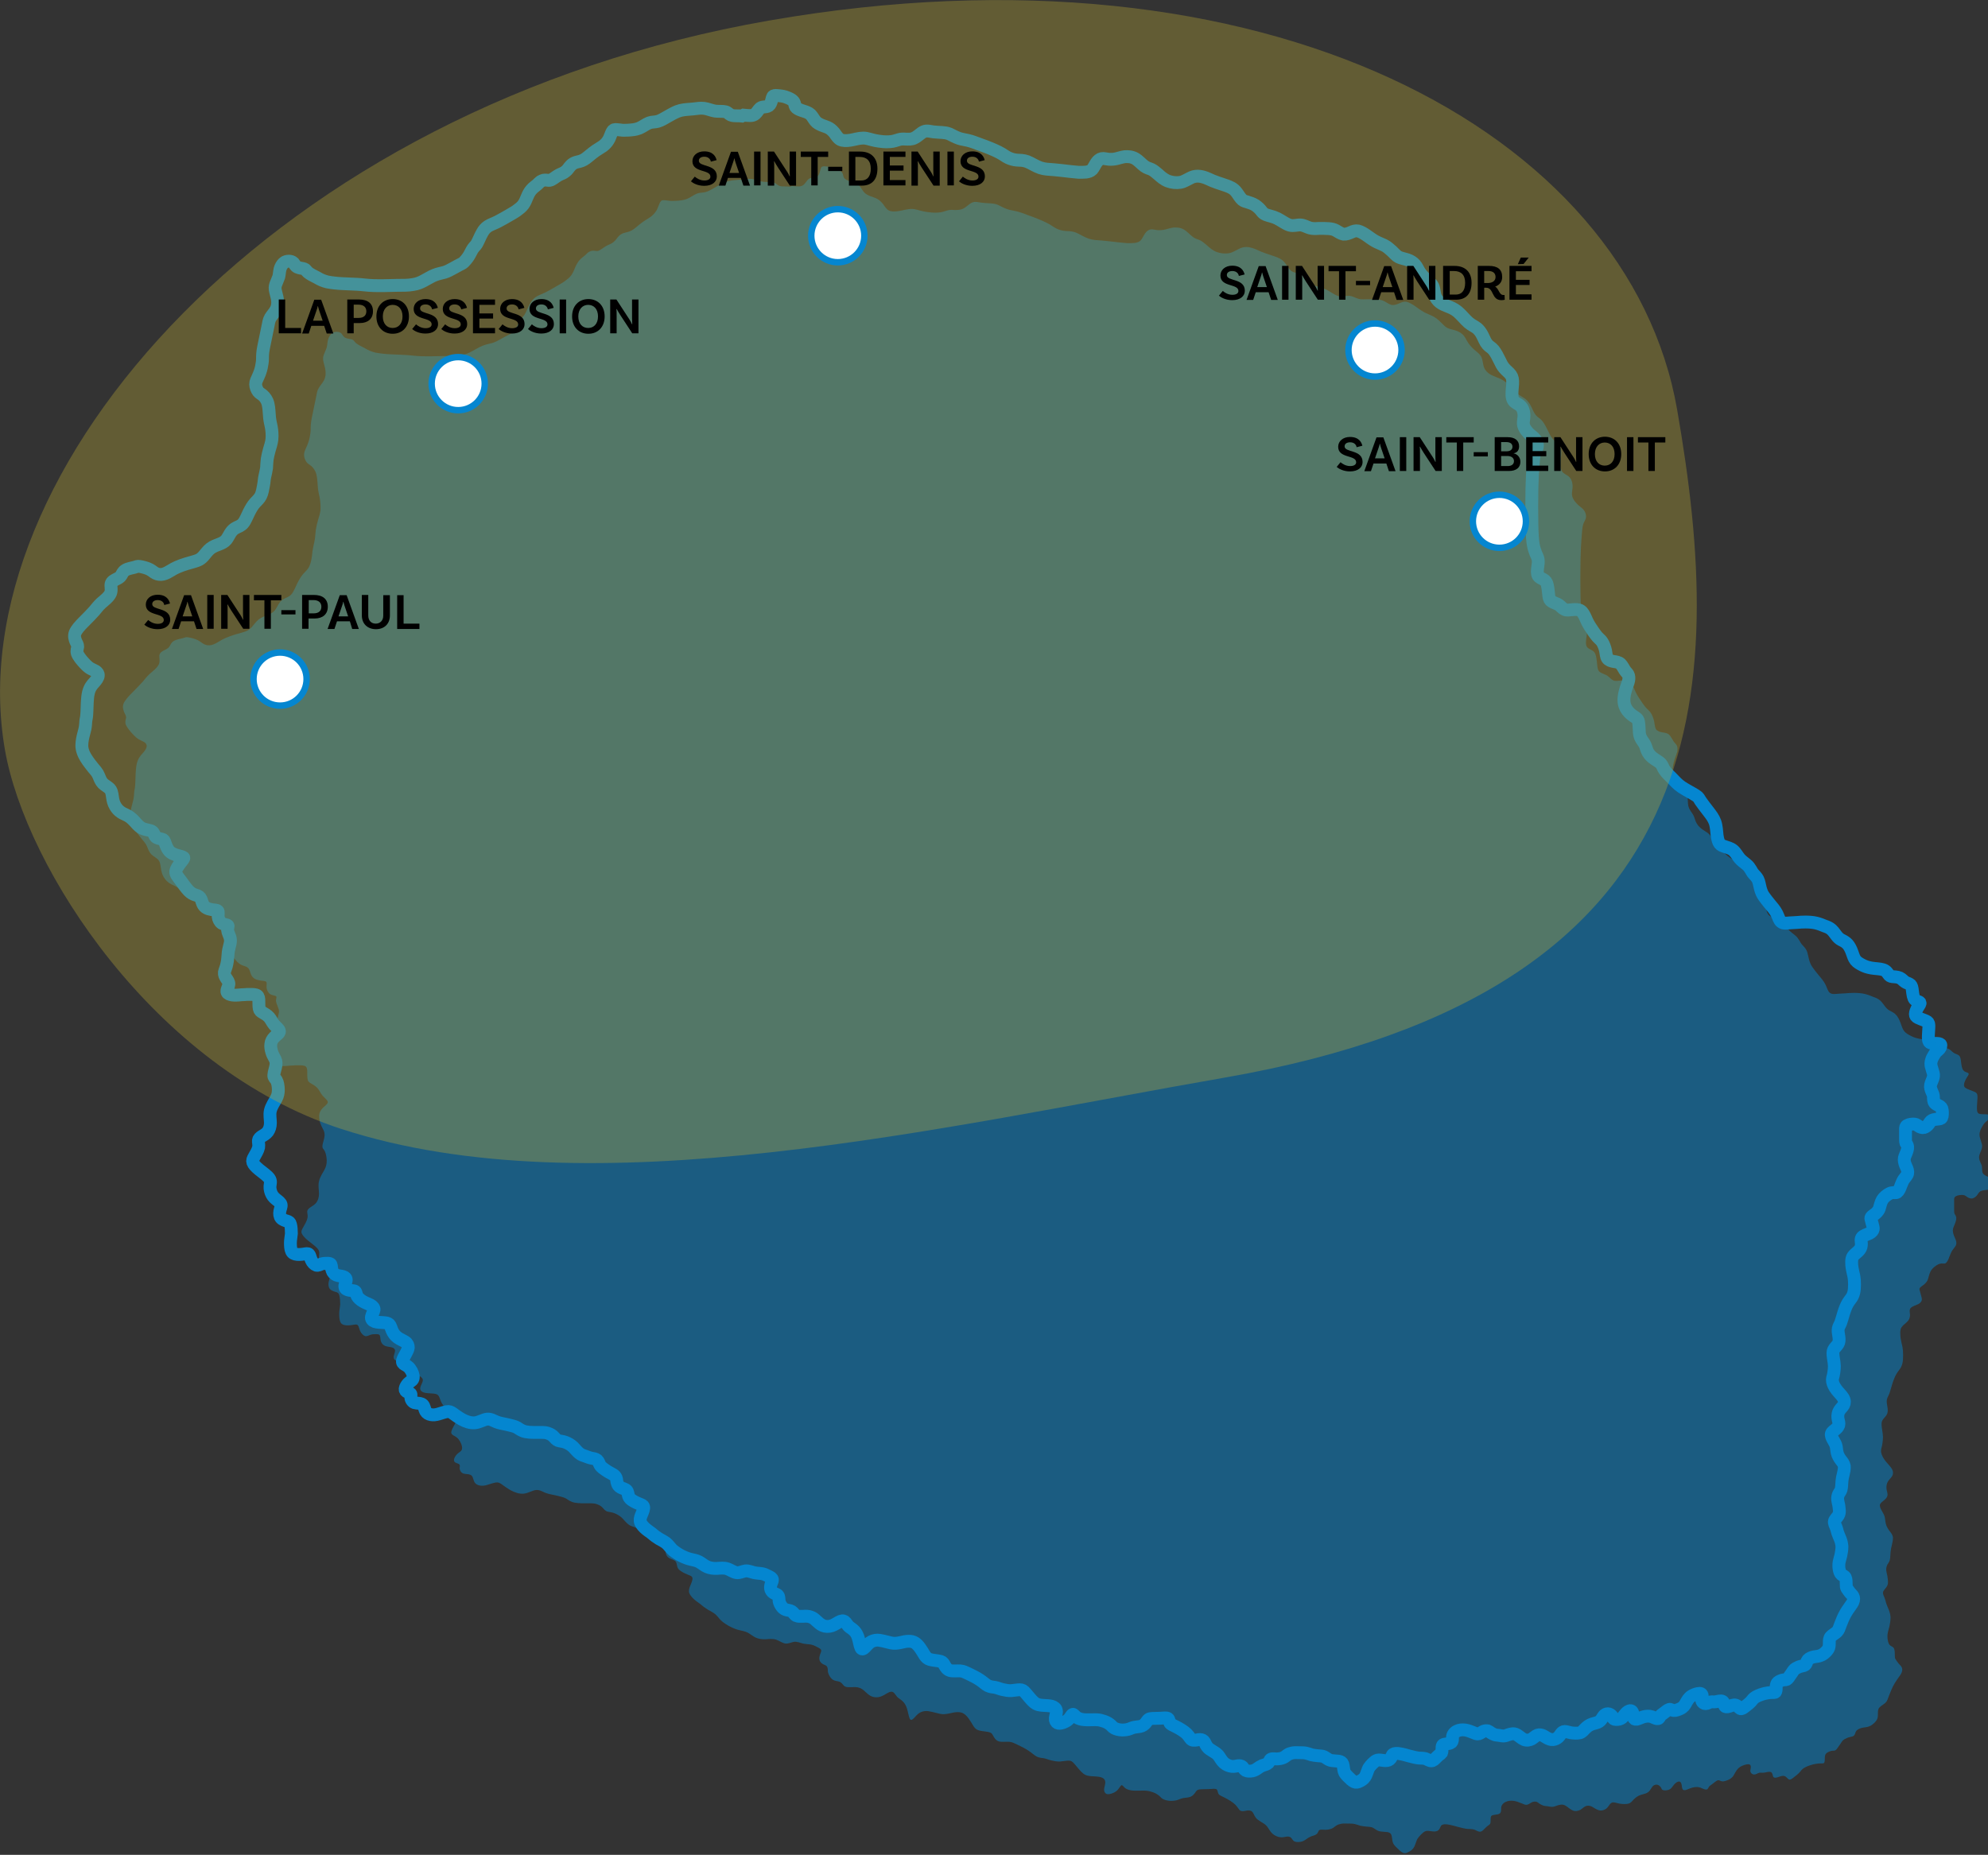 <?xml version="1.0" encoding="utf-8"?>
<!-- Generator: Adobe Illustrator 28.1.0, SVG Export Plug-In . SVG Version: 6.00 Build 0)  -->
<svg version="1.1" id="Calque_2_00000171702267137294677490000013107726775893217688_"
	 xmlns="http://www.w3.org/2000/svg" xmlns:xlink="http://www.w3.org/1999/xlink" x="0px" y="0px" viewBox="0 0 928.5 866.4"
	 style="enable-background:new 0 0 928.5 866.4;" xml:space="preserve">
<rect x="0" y="0" width="928.5" height="866.4" fill="#333333" stroke="none"/>
<style type="text/css">
	.st0{fill:none;stroke:#0586D0;stroke-width:6;stroke-miterlimit:10;}
	.st1{opacity:0.5;fill-rule:evenodd;clip-rule:evenodd;fill:#0586D0;enable-background:new    ;}
	.st2{opacity:0.35;fill-rule:evenodd;clip-rule:evenodd;fill:#BAAA38;enable-background:new    ;}
	.st3{fill:#FFFFFF;stroke:#0586D0;stroke-width:3;stroke-miterlimit:10;}
</style>
<g id="Calque_1-2">
	<path class="st0" d="M346.5,54.2c-0.9-0.1-1.3-0.1-2.2-0.1s-2.1,0-3-0.4c-0.9-0.4-1.3-1.2-2.5-1.5c-1.1-0.3-3-0.1-4.8-0.3
		c-1.8-0.3-3.5-1.1-5.2-1.3c-1.7-0.2-3.3,0.1-5.1,0.3c-1.8,0.2-3.9,0.2-5.9,0.7s-3.8,1.6-5.6,2.6c-1.8,1-3.5,2.1-5,2.5
		s-2.6,0.2-4,0.7c-1.4,0.5-3,1.8-4.7,2.5s-3.6,0.8-5.1,0.9c-1.5,0.1-2.6,0.1-3.8-0.1c-1.1-0.1-2.1-0.3-2.8-0.1c-0.7,0.3-1,1.1-1.4,2
		c-0.4,0.9-0.7,2-1.3,2.9c-0.6,1-1.4,1.9-2.6,2.8c-1.3,0.9-3,1.8-4.5,3c-1.6,1.2-2.9,2.5-4.3,3.3s-2.6,0.9-3.6,1.2s-1.9,0.8-2.6,1.6
		c-0.8,0.8-1.4,2-2.4,2.7c-0.9,0.8-2.1,1.1-3.2,1.7c-1.1,0.6-2.3,1.6-3.1,2c-0.8,0.5-1.3,0.5-2,0.4c-0.8-0.1-1.8-0.2-2.6,0.2
		c-0.9,0.3-1.6,1.2-2.4,1.9s-1.9,1.4-2.7,2.4c-0.8,0.9-1.4,2.1-1.9,3.3c-0.5,1.2-1,2.5-1.8,3.6c-0.8,1.1-2,2-3.1,2.8
		c-1.1,0.8-2.1,1.3-3.6,2.2s-3.5,2-5.2,2.9s-3.4,1.4-4.6,2.2s-2,1.8-2.6,2.9c-0.6,1-1.1,2.1-1.5,3s-0.8,1.7-1.2,2.4s-1,1.1-1.7,2.1
		s-1.3,2.5-2.1,3.7s-1.6,2.1-2.2,2.7s-1.3,0.8-2.2,1.3s-2.2,1.2-3.3,1.8c-1.1,0.6-2.2,1.2-3.5,1.6s-2.9,0.6-4.6,1.3
		c-1.6,0.6-3.2,1.7-4.8,2.5c-1.6,0.9-3.2,1.6-5.3,1.9c-2.1,0.4-4.6,0.4-7.9,0.4c-3.3,0.1-7.3,0.2-10.5,0.1c-3.2-0.1-5.5-0.5-7.7-0.6
		s-4.3-0.2-6.7-0.3s-5.2-0.4-7.2-0.8c-2-0.5-3.3-1.1-4.8-2c-1.6-0.8-3.4-1.7-4.3-2.5c-0.9-0.8-0.9-1.3-1.7-1.6
		c-0.8-0.3-2.2-0.3-3.2-0.8s-1.3-1.4-1.8-2c-0.6-0.6-1.4-0.8-2.2-0.8s-1.8,0.2-2.5,0.9s-1.3,1.7-1.6,2.8c-0.3,1.2-0.3,2.4-0.6,3.6
		c-0.4,1.2-1,2.4-1.4,3.5c-0.4,1.1-0.4,2.1-0.1,3.3c0.2,1.1,0.7,2.4,0.9,3.9s0.1,3.1-0.6,4.5s-2,2.7-2.7,3.9s-0.8,2.2-1.3,4.7
		c-0.5,2.5-1.4,6.6-1.9,9.2s-0.5,3.9-0.5,5.2s-0.2,2.5-0.5,4s-0.9,3.1-1.5,4.4c-0.6,1.3-1.2,2.4-1.2,3.6s0.6,2.6,1.2,3.4
		s1.3,1,2.2,1.8s1.9,2,2.4,4c0.5,2,0.5,4.6,0.7,6.4c0.2,1.8,0.5,2.7,0.8,4.3s0.5,3.9,0.3,5.8c-0.2,1.9-0.8,3.4-1.2,4.9s-0.8,3-1,4.4
		c-0.2,1.4-0.2,2.8-0.3,4.1c-0.2,1.3-0.5,2.6-0.8,3.9s-0.3,2.5-0.6,4.1s-0.6,3.6-1.3,5c-0.7,1.4-1.7,2.2-2.7,3.3
		c-1,1.1-1.9,2.6-2.8,4.4c-0.9,1.8-1.7,3.9-2.7,5.1s-2.3,1.6-3.3,2.1c-1,0.5-1.8,1.2-2.5,2.2s-1.3,2.4-2.1,3.4s-2,1.6-3.3,2.1
		c-1.3,0.5-2.8,1-4.1,2c-1.3,1-2.3,2.5-3.2,3.5c-0.9,1-1.6,1.6-2.9,2.1c-1.3,0.5-3.3,1-5,1.5c-1.7,0.5-3.2,1.1-4.4,1.6
		c-1.2,0.5-2,1-3,1.6c-1,0.6-2.3,1.4-3.6,1.7c-1.3,0.3-2.5,0.1-3.5-0.4s-1.5-1.1-2.8-1.8s-3.4-1.2-4.6-1.4s-1.4,0.1-2.5,0.4
		s-3.1,0.6-4.2,1.3c-1.2,0.7-1.5,1.7-2,2.5s-1.2,1.2-2.2,1.7c-1,0.5-2.2,1.1-2.5,2.2s0.4,2.9-0.3,4.5c-0.8,1.7-2.9,3.3-4.3,4.5
		c-1.4,1.3-2,2.2-3.2,3.6s-3.2,3.4-5,5.2s-3.4,3.6-4,5.1c-0.6,1.6-0.1,2.9,0.3,4c0.5,1,0.9,1.7,0.9,2.5c-0.1,0.8-0.6,1.7-0.2,3.1
		c0.5,1.4,2,3.2,3.2,4.5c1.2,1.3,2.1,2.1,3,2.6c0.9,0.5,1.7,0.8,2.4,1.2c0.7,0.5,1.3,1.1,1.2,2.1s-0.9,2.1-1.9,3.2
		c-1,1.1-2.1,2.3-2.7,4.8c-0.6,2.5-0.6,6.5-0.7,8.8c-0.1,2.4-0.3,3.2-0.5,4.2c-0.1,1-0.1,2.3-0.4,3.8c-0.3,1.5-0.9,3.2-1.2,5
		c-0.3,1.8-0.5,3.6,0.2,5.6c0.6,2,2,4,3.2,5.6s2.2,2.8,2.9,3.6c0.7,0.9,1,1.4,1.4,2.4c0.4,1,0.9,2.4,1.9,3.4s2.7,1.7,3.5,2.9
		c0.8,1.2,0.8,2.9,1.1,4.5c0.3,1.6,0.9,2.9,1.7,4c0.8,1.1,1.8,1.9,2.9,2.5c1.1,0.6,2.2,0.9,3.5,1.9c1.2,0.9,2.5,2.4,3.5,3.5
		c1,1,1.8,1.6,3.1,2c1.2,0.4,2.8,0.5,3.7,1.1s1,2,1.7,2.6s2.1,0.8,2.9,1c0.8,0.2,1,0.6,1.4,1.7c0.4,1.1,1,3.1,2.4,4.3
		c1.4,1.2,3.8,1.7,5,2c1.3,0.4,1.5,0.6,1.3,1c-0.2,0.5-0.8,1.1-1.6,2.2s-2,2.6-2.1,3.9c-0.1,1.3,1,2.5,2.2,4.1s2.6,3.7,3.8,4.9
		c1.2,1.2,2.1,1.6,3,1.9s1.8,0.5,2.4,1.3c0.6,0.8,0.8,2,1.2,2.9s1,1.5,1.7,1.9c0.7,0.4,1.5,0.6,2.5,0.8s2.3,0.1,2.8,0.6
		c0.5,0.5,0.1,1.6,0.2,2.7c0.1,1.1,0.7,2.4,1.7,3.1c1,0.6,2.4,0.6,2.8,1c0.4,0.4-0.2,1.2-0.1,2.2c0.1,1,0.8,2.3,1.1,3.3
		c0.3,1,0.3,1.9,0.1,2.9c-0.2,1.1-0.7,2.5-0.9,4.1c-0.2,1.7-0.2,3.6-0.6,5.3c-0.3,1.7-1,3.1-1.2,4.1c-0.1,1.1,0.3,1.9,0.9,2.8
		c0.6,0.9,1.3,1.8,1.2,2.8c-0.1,1-0.9,2.2-0.9,3.1c-0.1,0.9,0.6,1.4,1.7,1.7s2.4,0.3,3.6,0.2s2.1-0.2,2.9-0.2
		c0.8-0.1,1.5-0.1,2.6-0.1s2.6,0,3.3,0.5s0.8,1.4,0.8,2.6s0,2.7,0.2,3.6s0.7,1.3,1.6,1.8c0.9,0.5,2.1,1.2,3,2.2
		c0.9,1,1.3,2.2,2.3,3.4s2.5,2.2,2.5,3.1c0.1,0.9-1.3,1.7-2.3,2.7c-1,1-1.6,2.1-1.7,3.3c-0.2,1.2,0.1,2.5,0.4,3.6
		c0.3,1.1,0.8,2,1.3,2.9s0.9,1.8,0.7,3.3c-0.2,1.5-1,3.6-1,4.7c-0.1,1.1,0.6,1.4,1.2,2.4s0.9,2.9,0.9,4.4s-0.2,2.7-1,4.2
		s-2.2,3.5-2.7,5.5c-0.5,2,0,4.1,0,5.8s-0.5,3.1-1.2,4.1c-0.8,1-1.8,1.6-2.7,2.1c-0.9,0.6-1.6,1.2-1.7,2c-0.1,0.8,0.3,1.8,0.1,3.2
		c-0.3,1.4-1.3,3.1-2,4.3s-1,1.9-0.7,2.8c0.3,0.9,1.4,2.1,3,3.4c1.6,1.3,3.8,2.8,4.7,4.1c0.9,1.3,0.4,2.3,0.3,3.6
		c-0.1,1.3,0.3,2.8,0.9,3.9c0.6,1.1,1.4,1.8,2.3,2.5c0.9,0.7,1.8,1.4,2,2.2c0.2,0.9-0.4,1.9-0.6,3.1c-0.2,1.2-0.1,2.4,0.6,3.2
		c0.7,0.8,2,1.2,2.8,1.4c0.9,0.3,1.3,0.5,1.6,1.6c0.3,1,0.4,2.9,0.4,4.2c-0.1,1.3-0.3,2-0.4,3.2c-0.1,1.2-0.1,2.9,0.2,4.2
		s0.9,1.9,2,2.2s2.7,0.2,3.9,0c1.2-0.2,2-0.4,2.5,0.1c0.5,0.5,0.6,1.6,1.1,2.7c0.5,1.1,1.4,2.1,2.3,2.4c0.9,0.2,1.7-0.3,2.5-0.6
		c0.9-0.3,1.8-0.3,2.6-0.3s1.5,0,1.8,0.6s0.2,1.7,0.5,2.7c0.3,1,1,1.8,2,2.2c1,0.4,2.2,0.4,3.2,0.7s1.5,0.9,1.4,1.8
		c-0.1,0.9-0.8,2.2-0.6,3.1c0.1,0.9,1,1.3,2.1,1.5c1,0.2,2.2,0.1,2.7,0.5s0.4,1.3,0.9,2.2s1.5,1.8,2.7,2.5s2.6,1.2,3.6,1.7
		c1,0.6,1.7,1.3,1.6,2.2s-1,2.2-1.2,3.3c-0.2,1,0.4,1.8,1.5,2.2c1.1,0.4,2.7,0.4,4,0.5c1.3,0.1,2.2,0.2,2.8,0.8s0.8,1.6,1.3,2.8
		c0.5,1.2,1.3,2.4,2.5,3.3c1.2,0.9,2.8,1.5,3.8,2.2s1.3,1.7,1.3,2.5c-0.1,0.9-0.5,1.7-1.1,2.8c-0.6,1.1-1.4,2.5-1.6,3.4
		c-0.2,0.9,0.3,1.4,1,1.8s1.8,0.9,2.6,2.1c0.9,1.2,1.6,3,1.4,4.1c-0.1,1.1-1,1.4-1.8,2.1c-0.8,0.6-1.5,1.6-1.8,2.4
		c-0.3,0.8-0.2,1.5,0.4,1.9c0.6,0.4,1.6,0.5,2,1c0.4,0.5,0,1.3,0.1,2s0.5,1.4,1,1.8c0.5,0.4,0.9,0.5,1.8,0.6
		c0.9,0.1,2.1,0.1,2.8,0.8c0.7,0.7,0.8,2.1,1.3,3s1.4,1.4,2.5,1.6c1,0.2,2.2,0.1,3.5-0.3s2.8-0.9,3.9-1.1c1.1-0.2,1.8,0.1,2.8,0.8
		c1,0.7,2.4,1.8,4.2,2.8c1.8,1,4,1.8,6.1,1.6c2.1-0.2,4-1.5,5.7-1.7c1.7-0.2,3.1,0.8,4.4,1.3s2.8,0.8,3.9,1s2.1,0.5,3,0.7
		s1.9,0.5,2.8,1c1,0.6,2,1.5,4,1.9c2,0.4,4.8,0.3,6.8,0.3s2.8,0.1,3.8,0.5c0.9,0.3,1.9,0.9,2.5,1.6s1.1,1.3,2,1.7
		c0.9,0.3,2.1,0.3,3.4,0.8s2.5,1.2,3.6,2.2c1,1,1.8,2.1,2.8,2.9c0.9,0.8,2,1.1,2.9,1.4c0.9,0.3,1.7,0.7,2.7,0.9
		c1,0.2,2.1,0.3,2.8,0.9c0.7,0.6,0.9,1.6,1.3,2.3c0.4,0.7,0.8,1,1.4,1.5s1.4,1,2.3,1.6c0.9,0.5,1.8,1,2.5,1.4s1.1,0.9,1.4,1.6
		s0.2,1.6,0.5,2.4c0.2,0.8,0.7,1.5,1.6,2c0.9,0.5,2.1,0.7,2.8,1.4c0.6,0.7,0.6,1.8,0.9,2.7c0.3,0.9,0.9,1.4,1.8,2
		c0.9,0.6,2.2,1.2,3.2,1.6c1,0.4,1.8,0.6,2,1.4c0.2,0.8-0.3,2-0.8,3.2c-0.5,1.2-0.9,2.2-0.8,3.3s1,2.2,2,3.2c1,1,2.3,1.8,3.2,2.5
		s1.5,1.3,2.3,1.8c0.8,0.6,1.8,1.2,2.8,1.7c0.9,0.5,1.7,1,2.5,1.8s1.6,2,2.7,2.9s2.5,1.8,3.9,2.5s2.9,1.3,4.3,1.6
		c1.3,0.3,2.5,0.5,3.7,1.1c1.2,0.6,2.5,1.8,3.9,2.4s3.1,0.8,4.7,0.7c1.6-0.1,3.2-0.3,4.7,0.2c1.5,0.5,2.9,1.6,4.3,1.8
		c1.4,0.2,2.8-0.6,4.1-0.8s2.8,0.5,4.1,0.8s2.8,0.3,3.8,0.5c1,0.2,1.6,0.5,2.4,0.9c0.8,0.4,1.9,0.9,2.2,1.4c0.4,0.6,0,1.3-0.3,2.1
		s-0.5,1.7-0.4,2.5s0.6,1.5,1.3,2s1.8,0.7,2.2,1.3c0.5,0.6,0.4,1.7,0.5,2.6c0.2,0.9,0.6,1.7,1.1,2.4s1.1,1.3,2,1.6s2,0.3,2.8,0.8
		s1.3,1.6,2.1,2s2,0.3,3.2,0.3c1.2-0.1,2.5-0.1,3.5,0.3c1,0.3,1.9,1,2.7,1.8c0.9,0.8,1.8,1.7,3,2.2s2.7,0.6,4.2,0.1
		c1.5-0.5,3-1.7,4.1-2.1c1.1-0.4,1.8-0.1,2.3,0.5s0.9,1.2,1.4,1.8c0.6,0.6,1.4,1,2.2,1.7s1.6,1.6,2.2,3.3c0.6,1.7,0.9,4.1,1.4,5.1
		s1.2,0.5,2-0.3s1.7-2,2.9-2.6s2.5-0.8,3.8-0.6s2.4,0.5,3.6,0.8s2.5,0.7,3.9,0.6s3.1-0.5,4.4-0.8c1.3-0.2,2.4-0.2,3.3,0
		c0.9,0.2,1.7,0.7,2.5,1.5s1.6,2,2.3,3.1c0.7,1.2,1.3,2.3,2.1,3s1.8,0.9,3.1,1.1c1.2,0.2,2.6,0.3,3.5,0.6c0.9,0.3,1.2,0.9,1.7,1.8
		c0.5,0.9,1.2,2,2.5,2.4c1.3,0.4,3.3,0.1,4.8,0.2c1.5,0.1,2.5,0.7,4,1.4s3.5,1.7,5,2.7c1.6,1,2.7,2.2,3.9,2.8s2.3,0.6,3.4,0.8
		c1.1,0.2,2.1,0.7,3.4,1s2.8,0.6,4.2,0.5s2.8-0.4,3.9-0.4s1.7,0.3,2.8,1.6c1.1,1.2,2.6,3.3,4,4.4c1.4,1.1,2.8,1.2,4.2,1.3
		s2.8,0.1,3.9,0.4c1.1,0.3,2.1,1,2.2,2.1c0.2,1-0.4,2.4-0.5,3.5c-0.1,1.1,0.4,1.9,1,2.2c0.6,0.3,1.4,0.2,2.4-0.1
		c0.9-0.3,2-0.8,2.8-1.6s1.4-2.1,1.9-2.3c0.5-0.2,1,0.8,1.9,1.4c0.9,0.6,2.1,1,3.7,1.1s3.4,0,4.8,0s2.3,0.1,3.5,0.5
		c1.2,0.3,2.5,0.9,3.4,1.6c0.9,0.6,1.2,1.3,2.1,1.8c0.9,0.5,2.4,0.9,3.8,0.9s2.5-0.2,3.3-0.5c0.9-0.3,1.4-0.6,2.4-0.8
		c1-0.2,2.4-0.2,3.4-0.6c1-0.4,1.7-1.2,2.2-1.9s0.7-1.3,1.8-1.5s3.1-0.1,4.7-0.2c1.6-0.1,2.9-0.3,3.5,0.1c0.6,0.4,0.5,1.4,0.9,2.1
		c0.4,0.7,1.3,1,2.9,1.8c1.6,0.8,3.8,2.1,5,3.3s1.6,2.4,2.4,2.8c0.8,0.4,2.1,0.1,3.1-0.1c1-0.1,1.8,0,2.4,0.6
		c0.6,0.6,0.9,1.8,1.6,2.7c0.6,0.9,1.6,1.4,2.5,2s1.8,1,2.7,2c0.8,1,1.5,2.5,2.6,3.5c1.1,1,2.6,1.6,3.8,1.7c1.2,0.1,2-0.2,2.8-0.3
		s1.6,0,2.1,0.5s0.8,1.3,1.5,1.7c0.8,0.4,2,0.4,3.1,0.2c1-0.2,1.8-0.7,2.5-1.2s1.3-0.9,2.2-1.3c0.9-0.3,2.2-0.6,2.8-1.2
		c0.6-0.6,0.6-1.5,1.2-1.8c0.5-0.3,1.6-0.1,2.7-0.1s2.2-0.2,3.1-0.6s1.4-1,2.1-1.4c0.6-0.4,1.3-0.6,2.2-0.8s2.1-0.1,3.2-0.1
		s2.1,0,3.1,0.2c0.9,0.2,1.7,0.5,2.6,0.8c0.9,0.2,1.8,0.3,2.7,0.4c0.9,0.1,1.8,0.1,2.6,0.3c0.8,0.2,1.3,0.7,2,1.1
		c0.6,0.4,1.3,0.8,2.3,0.9s2.2,0.2,3.2,0.3c0.9,0.2,1.5,0.5,1.8,1.4s0.3,2.2,0.6,3.3c0.3,1,1,1.7,1.9,2.6s1.9,1.9,2.8,2.3
		c0.9,0.4,1.6,0.2,2.4-0.2c0.9-0.4,1.9-1,2.6-2c0.7-1,1-2.4,1.4-3.3c0.3-0.9,0.7-1.4,1.2-2s1.2-1.3,1.8-1.8c0.6-0.5,1.2-0.9,2.1-0.9
		s2.2,0.3,3.2,0.3s1.8-0.3,2.3-1s0.6-1.6,1.2-2s1.8-0.5,3.2-0.2c1.4,0.2,3,0.7,4.5,1.1c1.6,0.4,3.1,0.8,4.3,0.9s2.1,0,3.1,0.3
		c0.9,0.3,1.8,1,2.7,1s1.5-0.7,2.1-1.3s1-1,1.5-1.4c0.5-0.3,0.9-0.6,1.2-1c0.2-0.5,0.2-1.2,0.2-1.8s0-1.4,0.3-1.8
		c0.3-0.4,0.9-0.5,1.7-0.6c0.8-0.1,1.8-0.2,2.4-0.7c0.5-0.5,0.5-1.3,0.5-1.9s0-1.1,0.3-1.7c0.3-0.6,0.9-1.3,1.8-1.7
		c1-0.5,2.4-0.7,3.8-0.5c1.4,0.2,2.8,0.8,3.8,1.2s1.7,0.8,2.5,0.6c0.8-0.2,1.6-0.9,2.3-1.2c0.8-0.3,1.4-0.3,2-0.2
		c0.5,0.2,0.9,0.5,1.4,0.9c0.5,0.3,1.2,0.7,1.8,0.9s1.2,0.2,1.9,0.3s1.5,0.3,2.3,0.3s1.6-0.4,2.2-0.6c0.6-0.2,1.1-0.3,1.7-0.4
		c0.6-0.1,1.4-0.1,2.4,0.5s2.1,1.7,3.3,2.2s2.5,0.2,3.5-0.3c1-0.6,1.8-1.5,2.7-1.8c0.9-0.3,1.8-0.1,2.5,0.2s1.3,0.8,2.1,1.2
		s1.7,0.8,2.6,0.7c0.9-0.1,1.8-0.5,2.5-1.1c0.6-0.6,1-1.3,1.4-1.8c0.4-0.5,0.9-0.9,1.6-0.9s1.6,0.3,2.9,0.6c1.3,0.2,3.1,0.3,4.2,0
		s1.7-1.2,2.4-1.9s1.5-1.4,2.6-1.9c1.1-0.5,2.5-0.7,3.4-1.1c0.9-0.4,1.4-1,1.8-1.6c0.4-0.6,0.8-1.3,1.3-1.8c0.6-0.5,1.4-0.7,2.1-0.5
		c0.7,0.2,1.3,0.8,1.6,1.3s0.3,1,1,1.2c0.7,0.2,2.1,0.1,2.9-0.3c0.9-0.4,1.2-1.1,1.8-1.8c0.6-0.8,1.4-1.6,2.1-1.8
		c0.7-0.3,1.3-0.1,1.6,0.6c0.3,0.6,0.3,1.7,0.5,2.4c0.2,0.7,0.5,1,1.4,0.9c0.9-0.2,2.2-0.9,3.4-1.2c1.2-0.3,2.1-0.3,2.8-0.2
		s1.2,0.3,1.8,0.6c0.6,0.3,1.4,0.6,2,0.5s0.8-0.9,1.1-1.3s0.8-0.7,1.6-1.3s1.8-1.5,2.5-1.7s1.2,0.4,2.1,0.5c0.9,0.1,2.1-0.4,3-0.8
		c0.9-0.4,1.3-0.8,1.8-1.3c0.5-0.6,0.9-1.4,1.3-2.1c0.4-0.7,0.8-1.3,1.3-1.8c0.5-0.5,1.2-1,2.2-1.4s2.4-0.8,3.1-0.5s0.7,1,0.6,1.7
		c-0.1,0.7-0.3,1.3-0.1,1.8c0.2,0.6,0.9,1.2,1.7,1.2s1.6-0.6,2.3-0.8s1.4,0.1,2.5-0.1s2.4-0.6,3.1-0.2c0.7,0.3,0.7,1.5,1,2.1
		s1,0.6,2,0.3c1-0.3,2.2-0.9,3.2-0.6s1.5,1.3,2.1,1.6s1.3-0.2,2.2-0.9s2.1-1.6,2.8-2.4s1.1-1.5,2.3-2.2s3.3-1.4,4.8-1.7
		c1.6-0.3,2.6-0.3,3.3-0.3s1,0,1.2-0.5c0.2-0.5,0.2-1.6,0.2-2.4c0.1-0.8,0.2-1.4,0.8-1.9c0.6-0.5,1.8-1,2.6-1.1
		c0.8-0.1,1.3,0.1,1.9-0.5s1.4-2,2.1-2.9c0.6-1,1.1-1.6,1.8-2s1.6-0.8,2.5-1c0.9-0.2,1.7-0.3,2.1-0.9c0.4-0.5,0.4-1.4,1-2.1
		c0.6-0.7,1.9-1.2,3-1.4s2-0.2,2.9-0.6c0.9-0.3,1.8-1,2.5-1.7s1.2-1.4,1.4-2.1s0.2-1.6,0.2-2.4s0-1.8,0.7-2.6
		c0.7-0.8,2.1-1.5,2.9-2.3c0.8-0.8,1-1.7,1.6-3.3c0.6-1.6,1.5-3.8,2.5-5.5s2.2-3.2,2.9-4.3s0.9-2.1,0.7-2.9
		c-0.2-0.8-0.9-1.5-1.6-2.2c-0.6-0.8-1.2-1.6-1.5-2.1c-0.3-0.6-0.3-0.9-0.3-1.8s0-2.4-0.4-3.2s-1.2-0.9-1.8-1.4
		c-0.6-0.5-0.9-1.4-1.1-2.5c-0.2-1.1-0.2-2.4,0-3.4c0.2-1,0.5-1.8,0.8-3.1s0.5-2.8,0.5-4.2c-0.1-1.3-0.4-2.4-0.8-3.4
		c-0.4-1-0.9-2.1-1.2-3c-0.3-0.9-0.4-1.7-0.8-2.6c-0.3-0.9-0.9-1.8-0.7-2.7c0.2-0.9,1.3-1.8,1.8-2.7c0.5-0.8,0.5-1.5,0.5-2.3
		s-0.2-1.7-0.3-2.6c-0.2-0.9-0.4-1.7-0.5-2.5c-0.1-0.9,0.1-1.8,0.4-2.5s0.9-1.2,1.2-2.2c0.3-1,0.3-2.7,0.4-3.9
		c0.1-1.2,0.3-2,0.6-3.2c0.3-1.2,0.6-2.7,0.5-3.8c-0.2-1.2-0.9-2-1.6-2.9s-1.4-2.1-1.7-3.3s-0.3-2.5-0.6-3.5c-0.3-1-0.9-1.8-1.4-2.8
		c-0.5-0.9-1-2-0.7-2.8s1.3-1.4,2.1-2.1c0.8-0.7,1.4-1.5,1.4-2.4s-0.4-1.8-0.5-2.9c-0.1-1.1,0.1-2.4,0.7-3.3c0.6-1,1.5-1.7,2-2.6
		c0.5-0.9,0.5-2.1-0.2-3.3c-0.7-1.2-2.1-2.5-3.1-3.8c-1-1.3-1.7-2.7-1.9-3.9c-0.2-1.2,0.2-2.1,0.4-3c0.2-0.9,0.3-1.8,0.4-2.8
		c0.1-0.9,0.1-1.8-0.1-3.2c-0.2-1.3-0.5-3.1-0.5-4.3s0.5-1.9,1.1-2.6c0.6-0.7,1.3-1.4,1.6-2.3c0.3-0.9,0.2-2.1,0-3.2
		c-0.2-1.2-0.4-2.3-0.2-3.3c0.2-1,0.8-1.8,1.2-2.9s0.8-2.7,1.3-4.3s1.2-3.5,2-4.8c0.8-1.3,1.6-2.1,2.1-3.1s0.8-2.1,0.9-3.5
		c0.1-1.3,0.1-2.8,0-4.1c-0.1-1.3-0.3-2.3-0.6-3.4c-0.2-1.1-0.5-2.2-0.6-3.4s-0.1-2.3,0.1-3.2c0.2-0.9,0.7-1.4,1.4-2.1
		c0.7-0.6,1.6-1.3,2.2-2.1c0.6-0.8,0.8-1.7,0.8-2.8c-0.1-1-0.4-2.2,0.3-3s2.4-1.3,3.5-1.8c1.1-0.6,1.6-1.3,1.7-1.9
		c0.1-0.6-0.1-1.2-0.3-2s-0.5-1.7-0.6-2.3c-0.2-0.6-0.3-1,0-1.4s1-0.9,1.7-1.4s1.4-1.3,1.8-2c0.4-0.8,0.5-1.6,0.8-2.5s0.6-2,1.5-3
		s2.4-2.1,3.6-2.4c1.2-0.3,2,0.2,2.7-0.3c0.7-0.5,1.3-1.8,1.7-3c0.5-1.2,0.8-2.1,1.4-3s1.6-1.8,1.8-2.8c0.2-1-0.2-2-0.7-3.1
		c-0.5-1.1-0.9-2.2-0.9-3.3s0.5-2,0.9-3c0.4-1,0.8-2.2,0.7-3s-0.5-1.3-0.8-1.8c-0.2-0.6-0.2-1.3-0.2-2v-4.4c0-0.7,0-1.4,0.8-1.8
		c0.8-0.5,2.4-0.7,3.4-0.6c1,0.1,1.3,0.6,2,1c0.6,0.4,1.6,0.8,2.4,0.6s1.7-0.9,2.2-1.6c0.5-0.7,0.8-1.4,1.6-1.8
		c0.8-0.4,2.2-0.5,3.1-0.6c0.9-0.1,1.4-0.2,1.6-1.2c0.2-0.9,0.2-2.7-0.1-3.6s-1-1.2-1.8-1.6s-1.6-0.8-1.9-1.6
		c-0.3-0.8-0.2-2-0.3-2.8s-0.5-1.4-0.8-2.2s-0.7-1.7-0.5-2.8c0.2-1.1,0.9-2.4,1.2-3.4c0.3-1,0.2-1.8-0.1-2.7
		c-0.2-0.9-0.6-1.8-0.8-2.7c-0.2-0.9-0.2-1.8,0.1-2.7c0.2-0.9,0.7-1.7,1.1-2.4c0.4-0.7,0.8-1.3,1.2-1.7c0.5-0.5,1-0.8,1.5-1.4
		s0.8-1.6,0.5-2s-1.2-0.5-2.1-0.5s-1.8,0-2.5-0.2s-1-0.7-1.1-1.7s0-2.6,0.1-4c0.1-1.4,0.2-2.5,0-3.3s-0.8-1.1-1.8-1.5
		s-2.4-0.9-3.2-1.3c-0.9-0.5-1.2-0.9-1.2-1.7s0.5-2,1-2.9c0.5-0.9,1.1-1.6,1.2-2.1c0.1-0.5-0.4-0.7-1-0.9c-0.6-0.2-1.4-0.5-1.9-1.6
		s-0.6-3.1-0.8-4.3c-0.2-1.3-0.6-1.9-1.2-2.2c-0.6-0.4-1.4-0.5-2.1-1c-0.8-0.5-1.4-1.4-2.5-1.9s-2.6-0.5-3.5-0.6
		c-0.9-0.1-1.3-0.4-1.7-1c-0.5-0.6-1-1.7-2.5-2.2s-3.8-0.5-5.5-0.8s-2.9-0.7-4.1-1.3s-2.5-1.3-3.3-2.3s-1.2-2.4-1.7-3.8
		c-0.5-1.4-1.2-2.8-2-3.7s-1.7-1.4-2.5-1.8c-0.8-0.4-1.5-0.8-2.3-1.7s-1.7-2.4-2.7-3.3c-1-0.9-2-1.3-3.2-1.7c-1.2-0.5-2.4-1-4-1.4
		c-1.6-0.4-3.6-0.5-5.1-0.5s-2.7,0.1-3.8,0.2c-1.1,0.1-2.1,0.1-3.5,0.2c-1.3,0.1-2.9,0.4-3.9-0.4c-1-0.7-1.3-2.3-2.1-3.9
		c-0.8-1.6-2.1-3.1-3.2-4.4c-1.1-1.3-2-2.5-2.8-3.6s-1.3-2.3-1.7-3.8c-0.4-1.4-0.6-3.2-1.2-4.3s-1.3-1.7-1.9-2.4
		c-0.6-0.6-0.9-1.3-1.4-2.1s-1-1.6-2-2.4c-0.9-0.8-2.2-1.6-3.2-2.8c-1-1.2-1.8-2.8-3-3.8s-2.7-1.3-3.8-1.7c-1.2-0.4-2-0.7-2.5-1.4
		c-0.6-0.8-0.9-1.9-1.2-3.8c-0.2-1.8-0.3-4.4-1-6.3s-1.8-3.3-3.1-5c-1.3-1.7-2.8-3.6-3.6-4.8c-0.8-1.2-0.8-1.7-2.2-2.6
		c-1.5-1-4.5-2.5-6.6-3.9c-2.1-1.4-3.2-2.8-4.5-4.1c-1.3-1.3-2.7-2.6-3.5-3.8c-0.8-1.1-1-2.2-1.7-3s-1.8-1.4-3-2.2
		c-1.2-0.8-2.3-1.8-3-3c-0.7-1.1-0.9-2.4-1.4-3.5c-0.5-1.1-1.3-2-1.8-2.9c-0.5-0.9-0.8-1.7-0.9-2.8c-0.1-1.1-0.1-2.5-0.2-3.6
		c-0.1-1.1-0.2-2.1-0.6-2.7c-0.4-0.6-1.1-1-2-1.6c-0.9-0.6-1.9-1.4-2.8-2.6c-0.9-1.2-1.6-2.8-1.6-4.7c-0.1-1.9,0.5-4.1,1-5.7
		c0.5-1.6,1-2.6,1.2-3.7c0.2-1,0.1-2.1-0.3-2.8s-0.9-1-1.5-1.9s-1.2-2.2-2-3c-0.9-0.8-2-0.9-3.2-1.1c-1.2-0.2-2.3-0.6-2.9-1.4
		c-0.6-0.9-0.6-2.2-0.9-3.7c-0.3-1.4-0.9-2.9-1.5-3.9s-1.3-1.4-2.4-2.6c-1-1.2-2.4-3.2-3.4-4.8c-1-1.6-1.6-2.9-2.1-4.1
		c-0.6-1.3-1.2-2.5-2.2-3.2s-2.5-0.6-3.9-0.5c-1.4,0.1-2.7,0.4-3.6-0.1c-1-0.4-1.7-1.4-2.7-2.1c-1-0.7-2.4-1-3.3-1.6
		c-0.9-0.5-1.2-1.2-1.4-2.6s-0.3-3.6-0.7-5.1c-0.3-1.4-0.9-2.1-1.8-2.6c-0.9-0.5-2-0.9-2.5-1.8c-0.5-0.9-0.4-2.4-0.2-3.8
		c0.2-1.4,0.4-2.6,0.2-3.8c-0.2-1.1-0.8-2-1.2-3.1s-0.8-2.2-1.1-4c-0.3-1.8-0.5-4.4-0.6-9.1c-0.1-4.7-0.1-11.6,0-16.6
		c0.1-5,0.3-8,0.5-10.5c0.2-2.5,0.3-4.6,0.7-6c0.4-1.4,1.1-2.1,1.3-3.1c0.2-1,0-2.2-0.6-3.2s-1.5-1.7-2.4-2.4s-1.7-1.6-2.3-2.4
		c-0.6-0.9-1.1-1.8-1.2-2.9c-0.1-1.1,0.3-2.5,0.3-3.8s-0.2-2.2-0.6-3.1c-0.4-0.9-1-1.6-2-2.2c-1-0.6-2.4-1.2-2.8-2.9
		c-0.5-1.7,0-4.6,0.1-6.6s-0.1-3.2-0.9-4.3c-0.8-1.1-2.2-2.1-3.1-3.2s-1.4-2.1-2.1-3.6c-0.8-1.6-1.8-3.6-2.8-4.8
		c-1-1.2-2.1-1.6-2.9-2.6c-0.9-1-1.6-2.8-2.3-4.2s-1.6-2.6-2.6-3.4c-1-0.8-2.3-1.3-3.9-2.6c-1.6-1.4-3.4-3.7-5.1-5.1s-3.3-2-4.6-2.5
		c-1.2-0.5-2-0.8-3-1.4s-2.1-1.6-2.7-3s-0.6-3.4-1.2-4.8c-0.6-1.4-1.7-2.2-2.9-3.2s-2.3-2.1-3.2-3.4s-1.4-2.7-2.3-3.7
		c-0.9-1-2-1.7-3.4-2.2s-3-0.7-4.2-1.3c-1.2-0.6-2-1.7-3.1-2.7s-2.3-2.1-3.7-2.8s-2.9-1.2-4.3-2c-1.4-0.8-2.7-1.8-4-2.7
		c-1.3-0.9-2.7-1.7-3.9-2c-1.2-0.2-2.1,0.1-3.2,0.6c-1.1,0.5-2.4,1-3.6,0.9c-1.2-0.2-2.4-1.1-3.5-1.7c-1.1-0.6-2.1-0.8-3.5-0.9
		c-1.3-0.1-2.9-0.1-4.4-0.1c-1.5,0.1-2.9,0.2-4.3-0.2c-1.4-0.4-2.8-1.3-4.3-1.4c-1.6-0.1-3.3,0.6-5.1,0.1s-3.8-2.1-5.8-3.1
		c-2-1-4.1-1.3-5.3-1.8c-1.2-0.5-1.6-1-2.2-1.8c-0.6-0.8-1.6-1.8-2.8-2.6s-2.7-1.2-3.9-1.6c-1.2-0.3-2-0.6-2.8-1.6
		c-0.9-1-1.8-2.9-3.2-4.1s-3.4-1.8-5.2-2.4c-1.8-0.6-3.6-1.2-4.8-1.7s-2.1-1-3.2-1.4c-1.1-0.4-2.5-0.8-3.8-0.8s-2.4,0.3-3.7,1
		c-1.3,0.6-2.7,1.6-4.4,1.9c-1.8,0.3-4,0.1-5.8-0.6s-3.3-2-4.5-3.1c-1.2-1-2.1-1.8-3.1-2.3s-2-0.6-3.3-1.5c-1.3-0.9-2.8-2.7-4.4-3.6
		s-3.3-1-4.8-0.9c-1.4,0.2-2.6,0.6-3.8,0.9c-1.2,0.3-2.5,0.4-3.7,0.3c-1.2-0.1-2.4-0.5-3.3-0.3c-1,0.2-1.8,0.9-2.5,1.9
		c-0.7,1-1.3,2.4-2,3.2c-0.8,0.8-1.7,1-2.8,1.2c-1.1,0.1-2.4,0.1-3.5,0.1c-1.1-0.1-2.2-0.2-4.1-0.4s-4.8-0.6-7.3-0.8
		s-4.4-0.2-6.5-0.9s-4.3-2.2-6.1-2.9c-1.9-0.7-3.3-0.6-4.8-0.7c-1.4-0.1-2.8-0.5-4.1-1.1s-2.4-1.6-4.6-2.7c-2.2-1.1-5.4-2.4-8-3.3
		c-2.6-1-4.5-1.7-6.2-2.1c-1.6-0.4-2.9-0.5-4.3-1c-1.4-0.5-3.1-1.4-4.3-2c-1.3-0.5-2.2-0.6-3.4-0.7c-1.2-0.1-2.7-0.1-4.2-0.3
		s-3-0.7-4.4-0.1c-1.4,0.6-2.8,2.2-4.3,2.9c-1.4,0.8-2.9,0.6-4.1,0.6c-1.2-0.1-2.1-0.1-3.2,0.2s-2.4,0.9-4.3,1
		c-1.9,0.2-4.4-0.1-6.6-0.5s-3.9-1.2-5.8-1.2s-4.1,0.7-6,1s-3.5,0.3-4.7-0.3c-1.1-0.6-1.9-1.9-2.6-2.9c-0.8-1-1.6-1.8-2.6-2.4
		c-1-0.6-2.3-0.9-3.5-1.4c-1.1-0.5-2.2-1-3-2s-1.4-2.2-2.2-3c-0.9-0.8-2-1.2-3.3-1.6c-1.3-0.4-2.6-0.9-3.3-1.5s-0.7-1.4-0.9-2.1
		c-0.2-0.7-0.7-1.3-1.5-1.8s-2-1-3-1.3s-2-0.4-2.9-0.5s-1.8-0.2-2.4,0.1s-0.6,1.2-0.9,2.1c-0.2,0.9-0.6,2-1.3,2.5s-1.7,0.5-2.5,0.6
		s-1.2,0.2-1.8,0.8c-0.6,0.6-1.3,1.8-2,2.4c-0.7,0.6-1.4,0.8-2.4,0.8s-2.2-0.1-3.1-0.2L346.5,54.2z"/>
	<path class="st1" d="M368.9,87.2c-0.9-0.1-1.3-0.1-2.2-0.1s-2.1,0-3-0.4c-0.9-0.4-1.3-1.2-2.5-1.5c-1.1-0.3-3-0.1-4.8-0.3
		s-3.5-1.1-5.2-1.3s-3.3,0.1-5.1,0.3s-3.9,0.2-5.9,0.7c-2,0.5-3.8,1.6-5.6,2.6c-1.8,1-3.5,2.1-5,2.5s-2.6,0.2-4,0.7
		c-1.4,0.5-3,1.8-4.7,2.5s-3.6,0.8-5.1,0.9c-1.5,0.1-2.6,0.1-3.8-0.1c-1.1-0.1-2.1-0.3-2.8-0.1c-0.7,0.3-1,1.1-1.4,2
		c-0.4,0.9-0.7,2-1.3,2.9s-1.4,1.9-2.6,2.8c-1.3,0.9-3,1.8-4.5,3c-1.6,1.2-2.9,2.5-4.3,3.3s-2.6,0.9-3.6,1.2s-1.9,0.8-2.6,1.6
		c-0.8,0.8-1.4,2-2.4,2.7c-0.9,0.8-2.1,1.1-3.2,1.7c-1.1,0.6-2.3,1.6-3.1,2c-0.8,0.5-1.3,0.5-2,0.4s-1.8-0.2-2.6,0.2
		c-0.9,0.3-1.6,1.2-2.4,1.9c-0.9,0.8-1.9,1.4-2.7,2.4s-1.4,2.1-1.9,3.3s-1,2.5-1.8,3.6c-0.8,1.1-2,2-3.1,2.8s-2.1,1.3-3.6,2.2
		s-3.5,2-5.2,2.9c-1.8,0.9-3.4,1.4-4.6,2.2s-2,1.9-2.6,2.9c-0.6,1-1.1,2.1-1.5,3s-0.8,1.7-1.2,2.4s-1,1.1-1.7,2.1s-1.3,2.5-2.1,3.7
		s-1.6,2.1-2.2,2.7s-1.3,0.8-2.2,1.3s-2.2,1.1-3.3,1.8c-1.1,0.6-2.2,1.2-3.5,1.6s-2.9,0.6-4.6,1.3c-1.6,0.6-3.2,1.7-4.8,2.5
		c-1.6,0.9-3.2,1.6-5.3,1.9c-2.1,0.4-4.6,0.4-7.9,0.4c-3.3,0.1-7.3,0.2-10.5,0.1c-3.2-0.1-5.5-0.5-7.7-0.6s-4.3-0.2-6.7-0.3
		s-5.2-0.4-7.2-0.8c-2-0.5-3.3-1.1-4.8-2c-1.6-0.8-3.4-1.7-4.3-2.5c-0.9-0.8-0.9-1.3-1.7-1.6c-0.8-0.3-2.2-0.3-3.2-0.8
		s-1.3-1.4-1.8-2c-0.6-0.6-1.4-0.8-2.2-0.8s-1.8,0.2-2.5,0.9s-1.3,1.7-1.6,2.8c-0.3,1.1-0.3,2.4-0.6,3.6c-0.4,1.2-1,2.4-1.4,3.5
		c-0.4,1.1-0.4,2.1-0.1,3.3c0.2,1.1,0.7,2.4,0.9,3.9s0.1,3.1-0.6,4.5s-2,2.7-2.6,3.9c-0.7,1.1-0.8,2.2-1.3,4.7s-1.4,6.6-1.9,9.2
		c-0.5,2.6-0.5,3.9-0.5,5.2s-0.2,2.5-0.5,4s-0.9,3.1-1.5,4.4c-0.6,1.3-1.1,2.4-1.1,3.6s0.6,2.6,1.2,3.4s1.3,1,2.2,1.8s1.9,2,2.4,4
		c0.5,2,0.5,4.6,0.7,6.4s0.5,2.7,0.8,4.3s0.5,3.9,0.4,5.8c-0.2,1.9-0.8,3.4-1.2,4.9s-0.8,3-1,4.4s-0.2,2.8-0.4,4.1
		c-0.2,1.3-0.5,2.6-0.8,3.9s-0.4,2.5-0.6,4.2c-0.2,1.6-0.6,3.6-1.3,5c-0.7,1.4-1.7,2.2-2.7,3.3c-1,1.1-1.9,2.6-2.8,4.4
		c-0.9,1.8-1.7,3.9-2.7,5.1c-1,1.2-2.3,1.6-3.3,2.1c-1,0.5-1.9,1.2-2.5,2.2c-0.7,1-1.3,2.4-2.1,3.4c-0.9,1-2,1.6-3.3,2.1
		c-1.3,0.5-2.8,1-4.1,2c-1.3,1-2.3,2.5-3.2,3.5c-0.9,1-1.6,1.6-2.9,2.1c-1.3,0.5-3.3,1-5,1.5c-1.7,0.5-3.2,1.1-4.4,1.6
		c-1.2,0.5-2,1-3,1.6c-1,0.6-2.3,1.4-3.6,1.7c-1.3,0.3-2.5,0.1-3.5-0.4s-1.5-1.1-2.8-1.8s-3.4-1.2-4.6-1.4s-1.4,0.1-2.5,0.4
		c-1.1,0.3-3.1,0.6-4.2,1.3c-1.2,0.7-1.5,1.7-2,2.5s-1.2,1.2-2.2,1.7c-1,0.5-2.2,1.1-2.5,2.2s0.4,2.9-0.3,4.5
		c-0.8,1.7-2.9,3.3-4.3,4.5c-1.4,1.3-2,2.2-3.2,3.6c-1.3,1.4-3.2,3.4-5,5.2s-3.4,3.6-4,5.1c-0.6,1.6-0.1,2.9,0.3,4
		c0.5,1,0.9,1.7,0.9,2.5c-0.1,0.8-0.6,1.7-0.2,3.1c0.5,1.4,2,3.2,3.2,4.5c1.2,1.3,2.1,2.1,3,2.6c0.9,0.5,1.7,0.8,2.4,1.2
		s1.3,1.1,1.2,2.1s-0.9,2.1-1.9,3.2c-1,1.1-2.1,2.3-2.7,4.8c-0.6,2.5-0.6,6.5-0.7,8.8c-0.1,2.4-0.3,3.2-0.5,4.2
		c-0.1,1-0.1,2.3-0.4,3.8c-0.3,1.5-0.9,3.2-1.2,5c-0.3,1.8-0.5,3.6,0.2,5.6c0.6,2,2,4,3.2,5.6s2.2,2.8,2.9,3.6
		c0.7,0.9,1,1.4,1.4,2.4s0.9,2.4,1.9,3.4s2.7,1.7,3.5,2.9s0.8,2.9,1.1,4.5s0.9,2.9,1.7,4s1.8,1.9,2.9,2.5c1.1,0.6,2.2,0.9,3.5,1.9
		c1.2,0.9,2.5,2.4,3.5,3.5c1,1,1.8,1.6,3.1,2c1.2,0.4,2.8,0.5,3.7,1.1s1,2,1.7,2.6s2.1,0.8,2.9,1c0.8,0.2,1,0.6,1.4,1.7
		c0.4,1.1,1,3.1,2.4,4.3c1.4,1.2,3.8,1.7,5,2c1.3,0.4,1.5,0.6,1.3,1c-0.2,0.5-0.8,1.1-1.6,2.2s-2,2.6-2.1,3.9
		c-0.1,1.3,1,2.5,2.2,4.1s2.6,3.7,3.8,4.9c1.2,1.2,2.1,1.6,3,1.9s1.8,0.5,2.4,1.3c0.6,0.8,0.8,2,1.2,2.9s1,1.5,1.7,1.9
		c0.7,0.4,1.5,0.6,2.5,0.8s2.3,0.1,2.8,0.6c0.5,0.5,0.1,1.6,0.2,2.7c0.1,1.1,0.7,2.4,1.7,3.1c1,0.6,2.4,0.6,2.8,1
		c0.4,0.4-0.2,1.2-0.1,2.2c0.1,1,0.8,2.3,1.1,3.3c0.4,1,0.4,1.9,0.1,2.9c-0.2,1.1-0.7,2.5-0.9,4.1c-0.2,1.7-0.2,3.6-0.6,5.3
		c-0.3,1.7-1,3.1-1.2,4.1c-0.1,1.1,0.3,1.9,0.9,2.8c0.6,0.9,1.3,1.8,1.2,2.8c-0.1,1-0.9,2.2-0.9,3.1c-0.1,0.9,0.6,1.4,1.7,1.7
		s2.4,0.3,3.6,0.2c1.1-0.1,2.1-0.2,2.9-0.2c0.8-0.1,1.5-0.1,2.6-0.1s2.6,0,3.3,0.5s0.8,1.4,0.8,2.6s0,2.7,0.2,3.6s0.7,1.3,1.6,1.8
		c0.9,0.5,2.1,1.2,3,2.2c0.9,1,1.3,2.2,2.3,3.4c1,1.2,2.5,2.2,2.5,3.1s-1.3,1.7-2.3,2.7c-1,1-1.6,2.1-1.7,3.3s0.1,2.5,0.4,3.6
		c0.4,1.1,0.8,2,1.3,2.9s0.9,1.8,0.8,3.3s-1,3.6-1,4.7c-0.1,1.2,0.6,1.4,1.1,2.4c0.5,1,0.9,2.9,0.9,4.4s-0.2,2.7-1,4.2
		s-2.2,3.5-2.6,5.5c-0.5,2,0,4.1,0,5.8s-0.5,3.1-1.2,4.1c-0.8,1-1.8,1.6-2.6,2.1c-0.9,0.6-1.6,1.2-1.7,2c-0.1,0.8,0.4,1.8,0.1,3.2
		c-0.3,1.4-1.3,3.1-2,4.3s-1,1.9-0.7,2.8c0.4,0.9,1.4,2.1,3,3.4c1.6,1.3,3.8,2.8,4.7,4.1c0.9,1.3,0.4,2.3,0.4,3.6
		c-0.1,1.3,0.3,2.8,0.9,3.9c0.6,1.1,1.4,1.8,2.2,2.5c0.9,0.7,1.8,1.4,2,2.2c0.2,0.9-0.4,1.9-0.6,3.1c-0.2,1.2-0.1,2.4,0.6,3.2
		c0.7,0.8,2,1.2,2.8,1.4c0.9,0.3,1.3,0.5,1.6,1.6c0.3,1,0.4,2.9,0.4,4.2c-0.1,1.3-0.3,2-0.4,3.2c-0.1,1.2-0.1,2.9,0.2,4.2
		s0.9,1.9,2,2.2s2.7,0.2,3.9,0c1.2-0.2,2-0.4,2.5,0.1c0.5,0.5,0.6,1.6,1.1,2.7c0.5,1.1,1.4,2.1,2.3,2.4c0.9,0.2,1.7-0.3,2.5-0.6
		c0.9-0.3,1.8-0.3,2.6-0.3s1.5,0,1.8,0.6s0.2,1.7,0.5,2.7c0.3,1,1,1.8,2,2.2c1,0.4,2.2,0.4,3.2,0.7s1.5,0.9,1.4,1.8
		c-0.1,0.9-0.8,2.2-0.6,3.1c0.1,0.9,1,1.3,2.1,1.5c1,0.2,2.2,0.1,2.7,0.5s0.4,1.3,0.9,2.2s1.5,1.8,2.7,2.5s2.6,1.2,3.6,1.7
		c1,0.6,1.7,1.3,1.6,2.2s-1,2.2-1.2,3.3c-0.2,1,0.4,1.8,1.5,2.2c1.1,0.4,2.7,0.4,4,0.5c1.3,0.1,2.2,0.2,2.8,0.8s0.8,1.6,1.3,2.8
		c0.5,1.2,1.3,2.4,2.5,3.3c1.2,0.9,2.8,1.5,3.8,2.2s1.3,1.7,1.3,2.5c-0.1,0.9-0.5,1.7-1.1,2.8c-0.6,1.1-1.4,2.5-1.6,3.4
		c-0.2,0.9,0.3,1.4,1,1.8s1.8,0.9,2.6,2.1c0.9,1.2,1.6,3,1.4,4.1c-0.1,1.1-1,1.4-1.8,2.1c-0.8,0.6-1.5,1.6-1.8,2.4
		c-0.3,0.8-0.2,1.5,0.4,1.9c0.6,0.4,1.6,0.5,2,1c0.4,0.5,0,1.3,0.1,2s0.5,1.4,1,1.8c0.5,0.4,0.9,0.5,1.8,0.6
		c0.9,0.1,2.1,0.1,2.8,0.8c0.7,0.7,0.8,2.1,1.3,3s1.4,1.4,2.5,1.6c1,0.2,2.2,0.1,3.5-0.3s2.8-0.9,3.9-1.1c1.1-0.2,1.8,0.1,2.8,0.8
		c1,0.7,2.4,1.8,4.2,2.8c1.8,1,4,1.8,6.1,1.6c2.1-0.2,4-1.5,5.7-1.7c1.7-0.2,3.1,0.8,4.4,1.3s2.8,0.8,3.9,1c1.1,0.2,2.1,0.5,3,0.7
		s1.9,0.5,2.8,1c1,0.6,2,1.5,4,1.9c2,0.4,4.8,0.3,6.8,0.3s2.8,0.1,3.8,0.5c0.9,0.3,1.9,0.9,2.5,1.6s1.1,1.3,2,1.7
		c0.9,0.3,2.1,0.3,3.4,0.8s2.5,1.2,3.6,2.2c1,1,1.8,2.1,2.8,2.9c0.9,0.8,2,1.1,2.9,1.4c0.9,0.3,1.7,0.7,2.7,0.9
		c1,0.2,2.1,0.3,2.8,0.9c0.7,0.6,0.9,1.6,1.3,2.3c0.4,0.7,0.8,1,1.4,1.5s1.4,1,2.3,1.6c0.9,0.5,1.8,1,2.5,1.4s1.1,0.9,1.4,1.6
		s0.2,1.6,0.5,2.4c0.2,0.8,0.7,1.5,1.6,2c0.9,0.5,2.1,0.7,2.8,1.4c0.6,0.7,0.6,1.8,0.9,2.7c0.3,0.9,0.9,1.4,1.8,2
		c0.9,0.6,2.2,1.2,3.2,1.6c1,0.4,1.8,0.6,2,1.4c0.2,0.8-0.3,2-0.8,3.2c-0.5,1.2-0.9,2.2-0.8,3.3s1,2.2,2,3.2c1,1,2.3,1.8,3.2,2.5
		s1.5,1.3,2.3,1.8c0.8,0.6,1.8,1.2,2.8,1.7c0.9,0.5,1.7,1,2.5,1.8s1.6,2,2.7,2.9s2.5,1.8,3.9,2.5s2.9,1.3,4.3,1.6
		c1.3,0.3,2.5,0.5,3.7,1.1c1.2,0.6,2.5,1.8,3.9,2.4s3.1,0.8,4.7,0.7c1.6-0.1,3.2-0.3,4.7,0.2c1.5,0.5,2.9,1.6,4.3,1.8
		c1.4,0.2,2.8-0.6,4.1-0.8s2.8,0.5,4.1,0.8s2.8,0.3,3.8,0.5c1,0.2,1.6,0.5,2.4,0.9c0.8,0.4,1.9,0.9,2.2,1.4c0.4,0.6,0,1.3-0.3,2.1
		s-0.5,1.7-0.4,2.5s0.6,1.5,1.3,2s1.8,0.7,2.2,1.3c0.5,0.6,0.4,1.7,0.5,2.6c0.2,0.9,0.6,1.7,1.1,2.4s1.1,1.3,2,1.6s2,0.3,2.8,0.8
		s1.3,1.6,2.1,2s2,0.3,3.2,0.3c1.2-0.1,2.5-0.1,3.5,0.3c1,0.3,1.9,1,2.7,1.8c0.9,0.8,1.8,1.7,3,2.2s2.7,0.6,4.2,0.1
		c1.5-0.5,3-1.7,4.1-2.1c1.1-0.4,1.8-0.1,2.3,0.5s0.9,1.2,1.4,1.8c0.6,0.6,1.4,1,2.2,1.7s1.6,1.6,2.2,3.3c0.6,1.7,0.9,4.1,1.4,5.1
		s1.2,0.5,2-0.3s1.7-2,2.9-2.6s2.5-0.8,3.8-0.6s2.4,0.5,3.6,0.8s2.5,0.7,3.9,0.6s3.1-0.5,4.4-0.8c1.3-0.2,2.4-0.2,3.3,0
		c0.9,0.2,1.7,0.7,2.5,1.5s1.6,2,2.3,3.1c0.7,1.2,1.3,2.3,2.1,3s1.8,0.9,3.1,1.1c1.2,0.2,2.6,0.3,3.5,0.6c0.9,0.3,1.2,0.9,1.7,1.8
		c0.5,0.9,1.2,2,2.5,2.4c1.3,0.4,3.3,0.1,4.8,0.2c1.5,0.1,2.5,0.7,4,1.4s3.5,1.7,5,2.7c1.6,1,2.7,2.2,3.9,2.8s2.3,0.6,3.4,0.8
		c1.1,0.2,2.1,0.7,3.4,1s2.8,0.6,4.2,0.5s2.8-0.4,3.9-0.4s1.7,0.3,2.8,1.6c1.1,1.2,2.6,3.3,4,4.4c1.4,1.1,2.8,1.2,4.2,1.3
		s2.8,0.1,3.9,0.4c1.2,0.3,2.1,1,2.2,2.1c0.2,1-0.4,2.4-0.5,3.5c-0.1,1.1,0.4,1.9,1,2.2c0.6,0.3,1.4,0.2,2.4-0.1s2-0.8,2.8-1.6
		s1.4-2.1,1.9-2.3c0.5-0.2,1,0.8,1.8,1.4c0.9,0.6,2.1,1,3.7,1.1s3.4,0,4.8,0s2.3,0.1,3.5,0.5c1.2,0.3,2.5,0.9,3.4,1.6
		c0.9,0.6,1.2,1.3,2.1,1.8c0.9,0.5,2.4,0.9,3.8,0.9s2.5-0.2,3.3-0.5c0.9-0.3,1.4-0.6,2.4-0.8c1-0.2,2.4-0.2,3.4-0.6
		c1-0.4,1.7-1.2,2.2-1.9s0.7-1.3,1.8-1.5s3.1-0.1,4.7-0.2c1.6-0.1,2.9-0.3,3.5,0.1c0.6,0.4,0.5,1.4,0.9,2.1c0.4,0.7,1.3,1,2.9,1.8
		c1.6,0.8,3.8,2.1,5,3.3s1.6,2.4,2.4,2.8c0.8,0.4,2.1,0.1,3.1-0.1c1-0.1,1.8,0,2.4,0.6c0.6,0.6,0.9,1.8,1.6,2.7
		c0.6,0.9,1.6,1.4,2.5,2s1.8,1,2.7,2c0.8,1,1.5,2.5,2.6,3.5c1.1,1,2.6,1.6,3.8,1.7c1.2,0.1,2-0.2,2.8-0.3s1.6,0,2.1,0.5
		s0.8,1.3,1.5,1.7c0.8,0.4,2,0.4,3.1,0.2c1-0.2,1.8-0.7,2.5-1.2s1.3-0.9,2.2-1.3c0.9-0.3,2.2-0.6,2.8-1.2c0.6-0.6,0.6-1.5,1.2-1.8
		c0.5-0.3,1.6-0.1,2.7-0.1s2.2-0.2,3.1-0.6s1.4-1,2.1-1.4c0.6-0.4,1.3-0.6,2.2-0.8s2.1-0.1,3.2-0.1s2.1,0,3.1,0.2
		c0.9,0.2,1.7,0.5,2.6,0.8c0.9,0.2,1.8,0.3,2.7,0.4c0.9,0.1,1.8,0.1,2.6,0.3c0.8,0.2,1.3,0.7,2,1.1c0.6,0.4,1.3,0.8,2.3,0.9
		s2.2,0.2,3.2,0.3c0.9,0.2,1.5,0.5,1.8,1.4s0.3,2.2,0.6,3.3c0.3,1,1,1.7,1.9,2.6s1.9,1.9,2.8,2.3c0.9,0.4,1.6,0.2,2.4-0.2
		c0.9-0.4,1.9-1,2.6-2c0.7-1,1-2.4,1.4-3.3c0.3-0.9,0.7-1.4,1.2-2s1.2-1.3,1.8-1.8c0.6-0.5,1.2-0.9,2.1-0.9s2.2,0.3,3.2,0.3
		s1.8-0.3,2.3-1s0.6-1.6,1.2-2s1.8-0.5,3.2-0.2c1.4,0.2,3,0.7,4.5,1.1c1.6,0.4,3.1,0.8,4.3,0.9s2.1,0,3.1,0.3c0.9,0.3,1.8,1,2.7,1
		s1.5-0.7,2.1-1.3s1-1,1.5-1.4c0.5-0.3,0.9-0.6,1.2-1c0.2-0.5,0.2-1.2,0.2-1.8s0-1.4,0.3-1.8c0.3-0.4,0.9-0.5,1.7-0.6
		c0.8-0.1,1.8-0.2,2.4-0.7c0.5-0.5,0.5-1.3,0.5-1.9s0-1.1,0.3-1.7c0.3-0.6,0.9-1.3,1.8-1.7c1-0.5,2.4-0.7,3.8-0.5
		c1.4,0.2,2.8,0.8,3.8,1.2s1.7,0.8,2.5,0.6c0.8-0.2,1.6-0.9,2.3-1.2c0.8-0.3,1.4-0.3,2-0.2c0.5,0.2,0.9,0.5,1.4,0.9
		c0.5,0.3,1.2,0.7,1.8,0.9s1.2,0.2,1.9,0.3s1.5,0.3,2.3,0.3s1.6-0.4,2.2-0.6c0.6-0.2,1.1-0.3,1.7-0.4c0.6-0.1,1.4-0.1,2.4,0.5
		s2.1,1.7,3.3,2.2s2.5,0.2,3.5-0.3c1-0.6,1.8-1.5,2.7-1.8c0.9-0.3,1.8-0.1,2.5,0.2s1.3,0.8,2.1,1.2s1.7,0.8,2.6,0.7
		c0.9-0.1,1.8-0.5,2.5-1.1c0.6-0.6,1-1.3,1.4-1.8c0.4-0.5,0.9-0.9,1.6-0.9s1.6,0.3,2.9,0.6c1.3,0.2,3.1,0.3,4.2,0s1.7-1.2,2.4-1.9
		s1.5-1.4,2.6-1.9c1.1-0.5,2.5-0.7,3.4-1.1c0.9-0.4,1.4-1,1.8-1.6c0.4-0.6,0.8-1.3,1.3-1.8c0.6-0.5,1.4-0.7,2.1-0.5
		c0.7,0.2,1.3,0.8,1.6,1.3s0.3,1,1,1.2c0.7,0.2,2.1,0.1,2.9-0.3c0.9-0.4,1.2-1.1,1.8-1.8c0.6-0.8,1.4-1.6,2.1-1.8
		c0.7-0.3,1.3-0.1,1.6,0.6c0.3,0.6,0.3,1.7,0.5,2.4c0.2,0.7,0.5,1,1.4,0.9c0.9-0.2,2.2-0.9,3.4-1.2c1.2-0.3,2.1-0.3,2.8-0.2
		s1.2,0.3,1.8,0.6c0.6,0.3,1.4,0.6,2,0.5s0.8-0.9,1.1-1.3s0.8-0.7,1.6-1.3s1.8-1.5,2.5-1.7s1.2,0.4,2.1,0.5c0.9,0.1,2.1-0.4,3-0.8
		c0.9-0.4,1.3-0.8,1.8-1.3c0.5-0.6,0.9-1.4,1.3-2.1c0.4-0.7,0.8-1.3,1.3-1.8c0.5-0.5,1.2-1,2.2-1.4s2.4-0.8,3.1-0.5s0.7,1,0.6,1.7
		c-0.1,0.7-0.3,1.3-0.1,1.8c0.2,0.6,0.9,1.2,1.7,1.2s1.6-0.6,2.3-0.8s1.4,0.1,2.5-0.1s2.4-0.6,3.1-0.2c0.7,0.3,0.7,1.5,1,2.1
		s1,0.6,2,0.3c1-0.3,2.2-0.9,3.2-0.6s1.5,1.3,2.1,1.6s1.3-0.2,2.2-0.9s2.1-1.6,2.8-2.4s1.1-1.5,2.3-2.2s3.3-1.4,4.8-1.7
		c1.6-0.3,2.6-0.3,3.3-0.3s1,0,1.2-0.5c0.2-0.5,0.2-1.6,0.2-2.4c0.1-0.8,0.2-1.4,0.8-1.9c0.6-0.5,1.8-1,2.6-1.1
		c0.8-0.1,1.3,0.1,1.9-0.5s1.4-2,2.1-2.9c0.6-1,1.1-1.6,1.8-2s1.6-0.8,2.5-1c0.9-0.2,1.7-0.3,2.1-0.9c0.4-0.5,0.4-1.4,1-2.1
		c0.6-0.7,1.9-1.2,3-1.4s2-0.2,2.9-0.6c0.9-0.3,1.8-1,2.5-1.7s1.2-1.4,1.4-2.1s0.2-1.6,0.2-2.4s0-1.8,0.7-2.6
		c0.7-0.8,2.1-1.5,2.9-2.3c0.8-0.8,1-1.7,1.6-3.3c0.6-1.6,1.5-3.8,2.5-5.5s2.2-3.2,2.9-4.3s0.9-2.1,0.7-2.9
		c-0.2-0.8-0.9-1.5-1.6-2.2c-0.6-0.8-1.2-1.6-1.5-2.1c-0.3-0.6-0.3-0.9-0.3-1.8s0-2.4-0.4-3.2s-1.2-0.9-1.8-1.4
		c-0.6-0.5-0.9-1.4-1.1-2.5c-0.2-1.1-0.2-2.4,0-3.4c0.2-1,0.5-1.8,0.8-3.1s0.5-2.8,0.5-4.2c-0.1-1.3-0.4-2.4-0.8-3.4
		c-0.4-1-0.9-2.1-1.2-3c-0.3-0.9-0.4-1.7-0.8-2.6c-0.3-0.9-0.9-1.8-0.7-2.7c0.2-0.9,1.3-1.8,1.8-2.7c0.5-0.8,0.5-1.5,0.5-2.3
		s-0.2-1.7-0.3-2.6c-0.2-0.9-0.4-1.7-0.5-2.5c-0.1-0.9,0.1-1.8,0.4-2.5s0.9-1.2,1.2-2.2c0.3-1,0.3-2.7,0.4-3.9
		c0.1-1.2,0.3-2,0.6-3.2c0.3-1.2,0.6-2.7,0.5-3.8c-0.2-1.2-0.9-2-1.6-2.9s-1.4-2.1-1.7-3.3s-0.3-2.5-0.6-3.5c-0.3-1-0.9-1.8-1.4-2.8
		c-0.5-0.9-1-2-0.7-2.8s1.3-1.4,2.1-2.1c0.8-0.7,1.4-1.5,1.4-2.4s-0.4-1.8-0.5-2.9c-0.1-1.1,0.1-2.4,0.7-3.3c0.6-1,1.5-1.7,2-2.6
		c0.5-0.9,0.5-2.1-0.2-3.3c-0.7-1.2-2.1-2.5-3.1-3.8c-1-1.3-1.7-2.7-1.9-3.9c-0.2-1.2,0.2-2.1,0.4-3c0.2-0.9,0.3-1.8,0.4-2.8
		c0.1-0.9,0.1-1.8-0.1-3.2c-0.2-1.3-0.5-3.1-0.5-4.3s0.5-1.9,1.1-2.6c0.6-0.7,1.3-1.4,1.6-2.3c0.3-0.9,0.2-2.1,0-3.2
		c-0.2-1.2-0.4-2.3-0.2-3.3c0.2-1,0.8-1.8,1.2-2.9s0.8-2.7,1.3-4.3s1.2-3.5,2-4.8c0.8-1.3,1.6-2.1,2.1-3.1s0.8-2.1,0.9-3.5
		c0.1-1.3,0.1-2.8,0-4.1c-0.1-1.3-0.3-2.3-0.6-3.4c-0.2-1.1-0.5-2.2-0.6-3.4s-0.1-2.3,0.1-3.2c0.2-0.9,0.7-1.4,1.4-2.1
		c0.7-0.6,1.6-1.3,2.2-2.1c0.6-0.8,0.8-1.7,0.8-2.8c-0.1-1-0.4-2.2,0.3-3s2.4-1.3,3.5-1.8c1.1-0.6,1.6-1.3,1.7-1.9
		c0.1-0.6-0.1-1.2-0.3-2s-0.5-1.7-0.6-2.3c-0.2-0.6-0.3-1,0-1.4s1-0.9,1.7-1.4s1.4-1.3,1.8-2c0.4-0.8,0.5-1.6,0.8-2.5s0.6-2,1.5-3
		s2.4-2.1,3.6-2.4c1.2-0.3,2,0.2,2.7-0.3c0.7-0.5,1.3-1.8,1.7-3c0.5-1.2,0.8-2.1,1.4-3s1.6-1.8,1.8-2.8c0.2-1-0.2-2-0.7-3.1
		c-0.5-1.1-0.9-2.2-0.9-3.3s0.5-2,0.9-3c0.4-1,0.8-2.2,0.7-3s-0.5-1.3-0.8-1.8c-0.2-0.6-0.2-1.3-0.2-2v-4.4c0-0.7,0-1.4,0.8-1.8
		c0.8-0.5,2.4-0.7,3.4-0.6c1,0.1,1.3,0.6,2,1c0.6,0.4,1.6,0.8,2.4,0.6s1.7-0.9,2.2-1.6c0.5-0.7,0.8-1.4,1.6-1.8
		c0.8-0.4,2.2-0.5,3.1-0.6c0.9-0.1,1.4-0.2,1.6-1.2c0.2-0.9,0.2-2.7-0.1-3.6s-1-1.2-1.8-1.6s-1.6-0.8-1.9-1.6
		c-0.3-0.8-0.2-2-0.3-2.8s-0.5-1.4-0.8-2.2s-0.7-1.7-0.5-2.8c0.2-1.1,0.9-2.4,1.2-3.4c0.3-1,0.2-1.8-0.1-2.7
		c-0.2-0.9-0.6-1.8-0.8-2.7c-0.2-0.9-0.2-1.8,0.1-2.7c0.2-0.9,0.7-1.7,1.1-2.4c0.4-0.7,0.8-1.3,1.2-1.7c0.5-0.5,1-0.8,1.5-1.4
		s0.8-1.6,0.5-2s-1.2-0.5-2.1-0.5s-1.8,0-2.5-0.2s-1-0.7-1.1-1.7s0-2.7,0.1-4c0.1-1.4,0.2-2.5,0-3.3c-0.2-0.8-0.8-1.1-1.8-1.5
		s-2.4-0.9-3.2-1.3c-0.9-0.5-1.2-0.9-1.2-1.7s0.5-2,1-2.9c0.5-0.9,1.1-1.6,1.2-2.1c0.1-0.5-0.4-0.7-1-0.9c-0.6-0.2-1.4-0.5-1.9-1.6
		s-0.6-3.1-0.8-4.3c-0.2-1.3-0.6-1.9-1.2-2.2c-0.6-0.4-1.4-0.5-2.1-1c-0.8-0.5-1.4-1.4-2.5-1.9s-2.6-0.5-3.5-0.6
		c-0.9-0.1-1.3-0.4-1.7-1c-0.5-0.6-1-1.7-2.5-2.2s-3.8-0.5-5.5-0.8s-2.9-0.7-4.1-1.3s-2.5-1.3-3.3-2.3s-1.2-2.4-1.7-3.8
		c-0.5-1.4-1.2-2.8-2-3.7s-1.7-1.4-2.5-1.8c-0.8-0.4-1.5-0.8-2.3-1.7s-1.7-2.4-2.7-3.3c-1-0.9-2-1.3-3.2-1.7c-1.2-0.5-2.4-1-4-1.4
		c-1.6-0.4-3.6-0.5-5.1-0.5s-2.7,0.1-3.8,0.2c-1.1,0.1-2.1,0.1-3.5,0.2c-1.3,0.1-2.9,0.4-3.9-0.4c-1-0.7-1.3-2.3-2.1-3.9
		c-0.8-1.6-2.1-3.1-3.2-4.4c-1.1-1.3-2-2.5-2.8-3.6s-1.3-2.3-1.7-3.8c-0.4-1.4-0.6-3.2-1.2-4.3s-1.3-1.7-1.9-2.4
		c-0.6-0.6-0.9-1.3-1.4-2.1s-1-1.6-2-2.4c-0.9-0.8-2.2-1.6-3.2-2.8c-1-1.2-1.8-2.8-3-3.8s-2.7-1.3-3.8-1.7c-1.2-0.4-2-0.7-2.5-1.4
		c-0.6-0.8-0.9-1.9-1.2-3.8c-0.2-1.8-0.3-4.4-1-6.3s-1.8-3.3-3.1-5c-1.3-1.7-2.8-3.6-3.6-4.8c-0.8-1.2-0.8-1.7-2.2-2.6
		c-1.5-1-4.5-2.5-6.6-3.9c-2.1-1.4-3.2-2.8-4.5-4.1c-1.3-1.3-2.7-2.6-3.5-3.8c-0.8-1.1-1-2.2-1.7-3s-1.8-1.4-3-2.2
		c-1.2-0.8-2.3-1.8-3-3c-0.7-1.1-0.9-2.4-1.4-3.5c-0.5-1.1-1.3-2-1.8-2.9c-0.5-0.9-0.8-1.7-0.9-2.8c-0.1-1.1-0.1-2.5-0.2-3.6
		c-0.1-1.1-0.2-2.1-0.6-2.7c-0.4-0.6-1.1-1-2-1.6c-0.9-0.6-1.9-1.4-2.8-2.6c-0.9-1.2-1.6-2.8-1.6-4.7c-0.1-1.9,0.5-4.1,1-5.7
		c0.5-1.6,1-2.6,1.2-3.7c0.2-1,0.1-2.1-0.3-2.8s-0.9-1-1.5-1.9s-1.2-2.2-2-3c-0.9-0.8-2-0.9-3.2-1.1c-1.2-0.2-2.3-0.6-2.9-1.4
		c-0.6-0.9-0.6-2.2-0.9-3.7c-0.3-1.4-0.9-2.9-1.5-3.9s-1.3-1.4-2.4-2.6c-1-1.2-2.4-3.2-3.4-4.8c-1-1.6-1.6-2.9-2.1-4.1
		c-0.6-1.3-1.2-2.5-2.2-3.2s-2.5-0.6-3.9-0.5c-1.4,0.1-2.7,0.4-3.6-0.1c-1-0.4-1.7-1.4-2.7-2.1c-1-0.7-2.4-1-3.3-1.6
		c-0.9-0.5-1.2-1.2-1.4-2.6s-0.3-3.6-0.7-5.1c-0.3-1.4-0.9-2.1-1.8-2.6c-0.9-0.5-2-0.9-2.5-1.8c-0.5-0.9-0.4-2.4-0.2-3.8
		c0.2-1.4,0.4-2.6,0.2-3.8c-0.2-1.1-0.8-2-1.2-3.1s-0.8-2.2-1.1-4c-0.3-1.8-0.5-4.4-0.6-9.1c-0.1-4.7-0.1-11.6,0-16.6
		c0.1-5,0.3-8,0.5-10.5c0.2-2.5,0.3-4.6,0.7-6c0.4-1.4,1.1-2.1,1.3-3.1c0.2-1,0-2.2-0.6-3.2s-1.5-1.7-2.4-2.4s-1.7-1.6-2.3-2.4
		c-0.6-0.9-1.1-1.8-1.2-2.9c-0.1-1.1,0.3-2.5,0.3-3.8s-0.2-2.2-0.6-3.1c-0.4-0.9-1-1.6-2-2.2c-1-0.6-2.4-1.2-2.8-2.9
		c-0.5-1.7,0-4.6,0.1-6.6s-0.1-3.2-0.9-4.3c-0.8-1.1-2.2-2.1-3.1-3.2s-1.4-2.1-2.1-3.6c-0.8-1.6-1.8-3.6-2.8-4.8
		c-1-1.2-2.1-1.6-2.9-2.6c-0.9-1-1.6-2.8-2.3-4.2s-1.6-2.6-2.6-3.4c-1-0.8-2.3-1.3-3.9-2.6c-1.6-1.4-3.4-3.7-5.1-5.1s-3.3-2-4.6-2.5
		c-1.2-0.5-2-0.8-3-1.4s-2.1-1.6-2.7-3s-0.6-3.4-1.2-4.8c-0.6-1.4-1.7-2.2-2.9-3.2s-2.3-2.1-3.2-3.4c-0.9-1.3-1.4-2.6-2.3-3.7
		c-0.9-1-2-1.7-3.4-2.2s-3-0.7-4.2-1.3c-1.2-0.6-2-1.7-3.1-2.7c-1-1-2.3-2.1-3.7-2.8s-2.9-1.2-4.3-2c-1.4-0.8-2.7-1.8-4-2.7
		c-1.3-0.9-2.7-1.7-3.9-2c-1.2-0.2-2.1,0.1-3.2,0.6c-1.1,0.5-2.4,1-3.6,0.9c-1.2-0.2-2.4-1.1-3.5-1.7c-1.1-0.6-2.1-0.8-3.5-0.9
		c-1.3-0.1-2.9-0.1-4.4-0.1s-2.9,0.2-4.3-0.2c-1.4-0.4-2.8-1.3-4.3-1.4c-1.6-0.1-3.3,0.6-5.1,0.1s-3.8-2.1-5.8-3.1
		c-2-1-4.1-1.3-5.3-1.8c-1.2-0.5-1.6-1-2.2-1.8c-0.6-0.8-1.6-1.8-2.8-2.6s-2.7-1.2-3.9-1.6c-1.2-0.3-2-0.6-2.8-1.6
		c-0.9-1-1.8-2.9-3.2-4.1s-3.4-1.8-5.2-2.4c-1.8-0.6-3.6-1.2-4.8-1.7s-2.1-1-3.2-1.4c-1.1-0.4-2.5-0.8-3.8-0.8s-2.4,0.3-3.7,1
		c-1.3,0.6-2.7,1.6-4.4,1.9c-1.8,0.3-4,0.1-5.8-0.6s-3.3-2-4.5-3.1c-1.2-1-2.1-1.8-3.1-2.3s-2-0.6-3.3-1.5c-1.3-0.9-2.8-2.7-4.4-3.6
		s-3.3-1-4.8-0.9c-1.4,0.2-2.6,0.6-3.8,0.9c-1.2,0.3-2.5,0.4-3.7,0.3c-1.2-0.1-2.4-0.5-3.3-0.3c-1,0.2-1.8,0.9-2.5,1.9
		s-1.3,2.4-2,3.2c-0.8,0.8-1.7,1-2.8,1.2c-1.1,0.1-2.4,0.1-3.5,0.1c-1.2-0.1-2.2-0.2-4.2-0.4s-4.8-0.6-7.3-0.8
		c-2.4-0.2-4.4-0.2-6.5-0.9s-4.3-2.2-6.1-2.9c-1.9-0.7-3.3-0.6-4.8-0.7c-1.4-0.1-2.8-0.5-4.1-1.1s-2.4-1.6-4.6-2.7
		c-2.2-1.1-5.4-2.4-8-3.3c-2.6-1-4.5-1.7-6.2-2.1c-1.6-0.4-2.9-0.5-4.3-1c-1.4-0.5-3.1-1.4-4.3-2c-1.3-0.5-2.2-0.6-3.4-0.7
		c-1.2-0.1-2.7-0.1-4.2-0.3s-3-0.7-4.4-0.1c-1.4,0.6-2.8,2.2-4.3,2.9s-2.9,0.6-4.1,0.6c-1.2-0.1-2.1-0.1-3.2,0.2s-2.4,0.9-4.3,1
		c-1.9,0.2-4.4-0.1-6.6-0.5s-3.9-1.2-5.8-1.2s-4.1,0.7-6,1s-3.5,0.3-4.7-0.3c-1.1-0.6-1.9-1.9-2.6-2.9c-0.8-1-1.6-1.8-2.6-2.4
		c-1-0.6-2.3-0.9-3.5-1.4s-2.2-1-3-2s-1.4-2.2-2.2-3c-0.9-0.8-2-1.2-3.3-1.6c-1.3-0.4-2.6-0.9-3.3-1.5s-0.7-1.4-0.9-2.1
		c-0.2-0.7-0.7-1.3-1.5-1.8c-0.8-0.5-2-1-3-1.3c-1-0.3-2-0.4-2.9-0.5c-0.9-0.1-1.8-0.2-2.4,0.1c-0.5,0.3-0.6,1.2-0.9,2.1
		c-0.2,0.9-0.6,2-1.3,2.5c-0.7,0.5-1.7,0.5-2.5,0.6c-0.8,0.1-1.2,0.2-1.8,0.8c-0.6,0.6-1.3,1.8-2,2.4s-1.4,0.8-2.4,0.8
		s-2.2-0.1-3.1-0.2L368.9,87.2z"/>
	<path class="st2" d="M2.3,350.2C-20.3,220.4,127.7,49.9,359.2,9.6c231.5-40.3,401.5,51.9,424.1,181.7
		c22.6,129.8,20.5,271.7-211,312c-132.7,23.1-296,62.1-413,24C72.2,498.9,11.9,405.6,2.3,350.2z"/>
</g>
<circle class="st3" cx="130.8" cy="317.2" r="12.4"/>
<g>
	<path d="M73.7,280.3c-1.6,0-2.6,0.7-2.6,1.9c0,3,8.4,1.4,8.4,7.3c0,2.5-2.1,4.4-5.9,4.4c-3.1,0-5.3-1.3-6.2-2.1l1.8-2.2
		c0.7,0.6,2.3,1.8,4.5,1.8c1.8,0,2.8-0.7,2.8-1.8c0-3.5-8.4-1.7-8.4-7.2c0-2.6,2.2-4.6,5.5-4.6c4.2,0,5.4,2.5,5.8,4.1l-2.7,0.7
		C76.6,281.6,75.7,280.3,73.7,280.3z"/>
	<path d="M90.6,290.2h-6l-1.2,3.6h-3.1l5.7-15.8h3.2l5.7,15.8h-3.1L90.6,290.2z M89.8,287.9l-1.7-5c-0.2-0.5-0.3-1.2-0.5-1.8h-0.1
		c-0.1,0.6-0.3,1.3-0.5,1.8l-1.7,5H89.8z"/>
	<path d="M96.8,277.9h3v15.8h-3V277.9z"/>
	<path d="M116.6,293.7h-3l-5.5-8.4c-0.6-1-1.5-2.4-1.8-3l-0.1,0.1c0.1,0.3,0.1,1.6,0.1,2.9l0,8.4h-3v-15.8h2.9l5.6,8.6
		c0.9,1.3,1.5,2.5,1.7,3l0.1-0.1c0-0.4-0.1-1.6-0.1-2.9l0-8.6h3V293.7z"/>
	<path d="M123.5,280.4h-4.9v-2.5h12.8v2.5h-4.9v13.3h-3V280.4z"/>
	<path d="M131.4,285h6.6v2h-6.6V285z"/>
	<path d="M153.1,283.4c0,3.6-2.5,5.5-6.1,5.5h-2.9v4.8h-3v-15.8h5.5C150.7,277.9,153.1,279.8,153.1,283.4z M150.1,283.4
		c0-1.9-1.3-3.1-3.7-3.1h-2.2v6.2h2.3C148.8,286.5,150.1,285.4,150.1,283.4z"/>
	<path d="M163.4,290.2h-6l-1.2,3.6H153l5.7-15.8h3.2l5.7,15.8h-3.1L163.4,290.2z M162.6,287.9l-1.7-5c-0.2-0.5-0.3-1.2-0.5-1.8h-0.1
		c-0.1,0.6-0.3,1.3-0.5,1.8l-1.7,5H162.6z"/>
	<path d="M182.1,277.9v9.6c0,3.9-2.6,6.4-6.5,6.4c-3.9,0-6.6-2.5-6.6-6.4v-9.6h3v9.6c0,2.4,1.4,3.8,3.5,3.8c2,0,3.5-1.4,3.5-3.7
		v-9.6H182.1z"/>
	<path d="M195.9,291.3v2.5h-10.4v-15.8h3v13.3H195.9z"/>
</g>
<circle class="st3" cx="391.3" cy="110.1" r="12.4"/>
<g>
	<path d="M329,73.2c-1.6,0-2.6,0.7-2.6,1.9c0,3,8.4,1.4,8.4,7.3c0,2.5-2.1,4.4-5.9,4.4c-3.1,0-5.3-1.3-6.2-2.1l1.8-2.2
		c0.7,0.6,2.3,1.8,4.5,1.8c1.8,0,2.8-0.7,2.8-1.8c0-3.5-8.4-1.7-8.4-7.2c0-2.6,2.2-4.6,5.5-4.6c4.2,0,5.4,2.5,5.8,4.1l-2.7,0.7
		C331.9,74.6,331,73.2,329,73.2z"/>
	<path d="M346,83.1h-6l-1.2,3.6h-3.1l5.7-15.8h3.2l5.7,15.8h-3.1L346,83.1z M345.2,80.8l-1.7-5c-0.2-0.5-0.3-1.2-0.5-1.8h-0.1
		c-0.1,0.6-0.3,1.3-0.5,1.8l-1.7,5H345.2z"/>
	<path d="M352.2,70.8h3v15.8h-3V70.8z"/>
	<path d="M371.9,86.7h-3l-5.5-8.4c-0.6-1-1.5-2.4-1.8-3l-0.1,0.1c0.1,0.3,0.1,1.6,0.1,2.9l0,8.4h-3V70.8h2.9l5.6,8.6
		c0.9,1.3,1.5,2.5,1.7,3l0.1-0.1c0-0.4-0.1-1.6-0.1-2.9l0-8.6h3V86.7z"/>
	<path d="M378.9,73.3H374v-2.5h12.8v2.5h-4.9v13.3h-3V73.3z"/>
	<path d="M386.8,77.9h6.6v2h-6.6V77.9z"/>
	<path d="M409.8,78.8c0,5.3-2.8,7.9-7.2,7.9h-6.1V70.8h5.3C407,70.8,409.8,73.9,409.8,78.8z M406.7,78.8c0-3.7-1.9-5.5-5.2-5.5h-2
		v11h2.8C404.9,84.3,406.7,82.6,406.7,78.8z"/>
	<path d="M415.6,73.3v4h6.4v2.4h-6.4v4.4h7.3v2.5h-10.3V70.8h10.3v2.5H415.6z"/>
	<path d="M439,86.7h-3l-5.5-8.4c-0.6-1-1.5-2.4-1.8-3l-0.1,0.1c0.1,0.3,0.1,1.6,0.1,2.9l0,8.4h-3V70.8h2.9l5.6,8.6
		c0.9,1.3,1.5,2.5,1.7,3l0.1-0.1c0-0.4-0.1-1.6-0.1-2.9l0-8.6h3V86.7z"/>
	<path d="M442.5,70.8h3v15.8h-3V70.8z"/>
	<path d="M454.2,73.2c-1.6,0-2.6,0.7-2.6,1.9c0,3,8.4,1.4,8.4,7.3c0,2.5-2.1,4.4-5.9,4.4c-3.1,0-5.3-1.3-6.2-2.1l1.8-2.2
		c0.7,0.6,2.3,1.8,4.5,1.8c1.8,0,2.8-0.7,2.8-1.8c0-3.5-8.4-1.7-8.4-7.2c0-2.6,2.2-4.6,5.5-4.6c4.2,0,5.4,2.5,5.8,4.1l-2.7,0.7
		C457.1,74.6,456.2,73.2,454.2,73.2z"/>
</g>
<circle class="st3" cx="700.3" cy="243.5" r="12.4"/>
<g>
	<path d="M630.6,206.6c-1.6,0-2.6,0.7-2.6,1.9c0,3,8.4,1.4,8.4,7.3c0,2.5-2.1,4.4-5.9,4.4c-3.1,0-5.3-1.3-6.2-2.1l1.8-2.2
		c0.7,0.6,2.3,1.8,4.5,1.8c1.8,0,2.8-0.7,2.8-1.8c0-3.5-8.4-1.7-8.4-7.2c0-2.6,2.2-4.6,5.5-4.6c4.2,0,5.4,2.5,5.8,4.1l-2.7,0.7
		C633.5,207.9,632.6,206.6,630.6,206.6z"/>
	<path d="M647.5,216.5h-6l-1.2,3.6h-3.1l5.7-15.8h3.2l5.7,15.8h-3.1L647.5,216.5z M646.7,214.1l-1.7-5c-0.2-0.5-0.3-1.2-0.5-1.8
		h-0.1c-0.1,0.6-0.3,1.3-0.5,1.8l-1.7,5H646.7z"/>
	<path d="M653.8,204.2h3V220h-3V204.2z"/>
	<path d="M673.5,220h-3l-5.5-8.4c-0.6-1-1.5-2.4-1.8-3l-0.1,0.1c0.1,0.3,0.1,1.6,0.1,2.9l0,8.4h-3v-15.8h2.9l5.6,8.6
		c0.9,1.3,1.5,2.5,1.7,3l0.1-0.1c0-0.4-0.1-1.6-0.1-2.9l0-8.6h3V220z"/>
	<path d="M680.4,206.7h-4.9v-2.5h12.8v2.5h-4.9V220h-3V206.7z"/>
	<path d="M688.3,211.2h6.6v2h-6.6V211.2z"/>
	<path d="M710.1,215.7c0,2.7-1.9,4.3-5.4,4.3h-6.6v-15.8h6c3.4,0,5.4,1.5,5.4,4.3c0,2.4-1.6,3.1-2.5,3.2v0.1
		C707.9,211.9,710.1,213,710.1,215.7z M703.5,206.5h-2.4v4.3h2.6c1.8,0,2.7-0.9,2.7-2.1C706.4,207.3,705.4,206.5,703.5,206.5z
		 M707.1,215.4c0-1.6-1.3-2.4-3.1-2.4h-2.9v4.7h3.1C705.9,217.7,707.1,216.9,707.1,215.4z"/>
	<path d="M715.8,206.7v4h6.4v2.4h-6.4v4.4h7.3v2.5h-10.3v-15.8h10.3v2.5H715.8z"/>
	<path d="M739.2,220h-3l-5.5-8.4c-0.6-1-1.5-2.4-1.8-3l-0.1,0.1c0.1,0.3,0.1,1.6,0.1,2.9l0,8.4h-3v-15.8h2.9l5.6,8.6
		c0.9,1.3,1.5,2.5,1.7,3l0.1-0.1c0-0.4-0.1-1.6-0.1-2.9l0-8.6h3V220z"/>
	<path d="M757.2,212.1c0,4.9-3.1,8.1-7.6,8.1c-4.4,0-7.6-3.1-7.6-8.1c0-5,3.2-8.1,7.6-8.1C754,204,757.2,207.1,757.2,212.1z
		 M754.1,212.1c0-3.4-1.9-5.4-4.6-5.4c-2.6,0-4.6,2-4.6,5.4c0,3.4,1.9,5.4,4.6,5.4C752.2,217.5,754.1,215.5,754.1,212.1z"/>
	<path d="M759.9,204.2h3V220h-3V204.2z"/>
	<path d="M769.9,206.7H765v-2.5h12.8v2.5h-4.9V220h-3V206.7z"/>
</g>
<circle class="st3" cx="642.2" cy="163.5" r="12.4"/>
<g>
	<path d="M575.6,126.6c-1.6,0-2.6,0.7-2.6,1.9c0,3,8.4,1.4,8.4,7.3c0,2.5-2.1,4.4-5.9,4.4c-3.1,0-5.3-1.3-6.2-2.1l1.8-2.2
		c0.7,0.6,2.3,1.8,4.5,1.8c1.8,0,2.8-0.7,2.8-1.8c0-3.5-8.4-1.7-8.4-7.2c0-2.6,2.2-4.6,5.5-4.6c4.2,0,5.4,2.5,5.8,4.1l-2.7,0.7
		C578.5,127.9,577.6,126.6,575.6,126.6z"/>
	<path d="M592.5,136.5h-6l-1.2,3.6h-3.1l5.7-15.8h3.2l5.7,15.8h-3.1L592.5,136.5z M591.7,134.1l-1.7-5c-0.2-0.5-0.3-1.2-0.5-1.8
		h-0.1c-0.1,0.6-0.3,1.3-0.5,1.8l-1.7,5H591.7z"/>
	<path d="M598.8,124.2h3V140h-3V124.2z"/>
	<path d="M618.5,140h-3l-5.5-8.4c-0.6-1-1.5-2.4-1.8-3l-0.1,0.1c0.1,0.3,0.1,1.6,0.1,2.9l0,8.4h-3v-15.8h2.9l5.6,8.6
		c0.9,1.3,1.5,2.5,1.7,3l0.1-0.1c0-0.4-0.1-1.6-0.1-2.9l0-8.6h3V140z"/>
	<path d="M625.4,126.7h-4.9v-2.5h12.8v2.5h-4.9V140h-3V126.7z"/>
	<path d="M633.3,131.2h6.6v2h-6.6V131.2z"/>
	<path d="M651.1,136.5h-6l-1.2,3.6h-3.1l5.7-15.8h3.2l5.7,15.8h-3.1L651.1,136.5z M650.3,134.1l-1.7-5c-0.2-0.5-0.3-1.2-0.5-1.8H648
		c-0.1,0.6-0.3,1.3-0.5,1.8l-1.7,5H650.3z"/>
	<path d="M670.5,140h-3l-5.5-8.4c-0.6-1-1.5-2.4-1.8-3l-0.1,0.1c0.1,0.3,0.1,1.6,0.1,2.9l0,8.4h-3v-15.8h2.9l5.6,8.6
		c0.9,1.3,1.5,2.5,1.7,3l0.1-0.1c0-0.4-0.1-1.6-0.1-2.9l0-8.6h3V140z"/>
	<path d="M687.3,132.1c0,5.3-2.8,7.9-7.2,7.9H674v-15.8h5.3C684.5,124.2,687.3,127.2,687.3,132.1z M684.3,132.1
		c0-3.7-1.9-5.5-5.2-5.5h-2v11h2.8C682.5,137.6,684.3,136,684.3,132.1z"/>
	<path d="M702.8,140c0,0-0.6,0.2-1.6,0.2c-4.7,0-3.4-5.8-7.1-5.8h-0.9v5.6h-3v-15.8h5.2c4,0,6.2,1.6,6.2,5.2c0,2.2-1.2,3.7-3.3,4.5
		c1.8,0.9,1.8,3.9,3.9,3.9c0.3,0,0.5,0,0.5,0L702.8,140z M694.9,132.2c2.1,0,3.6-1,3.6-2.8c0-1.8-1.2-2.8-3.3-2.8h-2v5.6H694.9z"/>
	<path d="M708,126.7v4h6.4v2.4H708v4.4h7.3v2.5h-10.3v-15.8h10.3v2.5H708z M711.6,123.3l-2.7,0.1l1.4-3.1h3.7L711.6,123.3z"/>
</g>
<circle class="st3" cx="214" cy="179.2" r="12.4"/>
<g>
	<path d="M140.6,153.2v2.5h-10.4v-15.8h3v13.3H140.6z"/>
	<path d="M151.4,152.2h-6l-1.2,3.6h-3.1l5.7-15.8h3.2l5.7,15.8h-3.1L151.4,152.2z M150.7,149.8l-1.7-5c-0.2-0.5-0.3-1.2-0.5-1.8
		h-0.1c-0.1,0.6-0.3,1.3-0.5,1.8l-1.7,5H150.7z"/>
	<path d="M174.2,145.4c0,3.6-2.5,5.5-6.1,5.5h-2.9v4.8h-3v-15.8h5.5C171.8,139.9,174.2,141.8,174.2,145.4z M171.1,145.4
		c0-1.9-1.3-3.1-3.7-3.1h-2.2v6.2h2.3C169.8,148.5,171.1,147.4,171.1,145.4z"/>
	<path d="M191,147.8c0,4.9-3.1,8.1-7.6,8.1c-4.4,0-7.6-3.1-7.6-8.1c0-5,3.2-8.1,7.6-8.1C187.9,139.7,191,142.8,191,147.8z
		 M188,147.8c0-3.4-1.9-5.4-4.6-5.4c-2.6,0-4.6,2-4.6,5.4c0,3.4,1.9,5.4,4.6,5.4C186.1,153.2,188,151.2,188,147.8z"/>
	<path d="M198.8,142.2c-1.6,0-2.6,0.7-2.6,1.9c0,3,8.4,1.4,8.4,7.3c0,2.5-2.1,4.4-5.9,4.4c-3.1,0-5.3-1.3-6.2-2.1l1.8-2.2
		c0.7,0.6,2.3,1.8,4.5,1.8c1.8,0,2.8-0.7,2.8-1.8c0-3.5-8.4-1.7-8.4-7.2c0-2.6,2.2-4.6,5.5-4.6c4.2,0,5.4,2.5,5.8,4.1l-2.7,0.7
		C201.7,143.6,200.8,142.2,198.8,142.2z"/>
	<path d="M212.4,142.2c-1.6,0-2.6,0.7-2.6,1.9c0,3,8.4,1.4,8.4,7.3c0,2.5-2.1,4.4-5.9,4.4c-3.1,0-5.3-1.3-6.2-2.1l1.8-2.2
		c0.7,0.6,2.3,1.8,4.5,1.8c1.8,0,2.8-0.7,2.8-1.8c0-3.5-8.4-1.7-8.4-7.2c0-2.6,2.2-4.6,5.5-4.6c4.2,0,5.4,2.5,5.8,4.1l-2.7,0.7
		C215.3,143.6,214.4,142.2,212.4,142.2z"/>
	<path d="M223.9,142.4v4h6.4v2.4h-6.4v4.4h7.3v2.5h-10.3v-15.8h10.3v2.5H223.9z"/>
	<path d="M239.2,142.2c-1.6,0-2.6,0.7-2.6,1.9c0,3,8.4,1.4,8.4,7.3c0,2.5-2.1,4.4-5.9,4.4c-3.1,0-5.3-1.3-6.2-2.1l1.8-2.2
		c0.7,0.6,2.3,1.8,4.5,1.8c1.8,0,2.8-0.7,2.8-1.8c0-3.5-8.4-1.7-8.4-7.2c0-2.6,2.2-4.6,5.5-4.6c4.2,0,5.4,2.5,5.8,4.1l-2.7,0.7
		C242.1,143.6,241.2,142.2,239.2,142.2z"/>
	<path d="M252.9,142.2c-1.6,0-2.6,0.7-2.6,1.9c0,3,8.4,1.4,8.4,7.3c0,2.5-2.1,4.4-5.9,4.4c-3.1,0-5.3-1.3-6.2-2.1l1.8-2.2
		c0.7,0.6,2.3,1.8,4.5,1.8c1.8,0,2.8-0.7,2.8-1.8c0-3.5-8.4-1.7-8.4-7.2c0-2.6,2.2-4.6,5.5-4.6c4.2,0,5.4,2.5,5.8,4.1l-2.7,0.7
		C255.7,143.6,254.9,142.2,252.9,142.2z"/>
	<path d="M261.4,139.9h3v15.8h-3V139.9z"/>
	<path d="M282.4,147.8c0,4.9-3.1,8.1-7.6,8.1c-4.4,0-7.6-3.1-7.6-8.1c0-5,3.2-8.1,7.6-8.1C279.2,139.7,282.4,142.8,282.4,147.8z
		 M279.3,147.8c0-3.4-1.9-5.4-4.6-5.4c-2.6,0-4.6,2-4.6,5.4c0,3.4,1.9,5.4,4.6,5.4C277.4,153.2,279.3,151.2,279.3,147.8z"/>
	<path d="M298.3,155.7h-3l-5.5-8.4c-0.6-1-1.5-2.4-1.8-3l-0.1,0.1c0.1,0.3,0.1,1.6,0.1,2.9l0,8.4h-3v-15.8h2.9l5.6,8.6
		c0.9,1.3,1.5,2.5,1.7,3l0.1-0.1c0-0.4-0.1-1.6-0.1-2.9l0-8.6h3V155.7z"/>
</g>
</svg>
